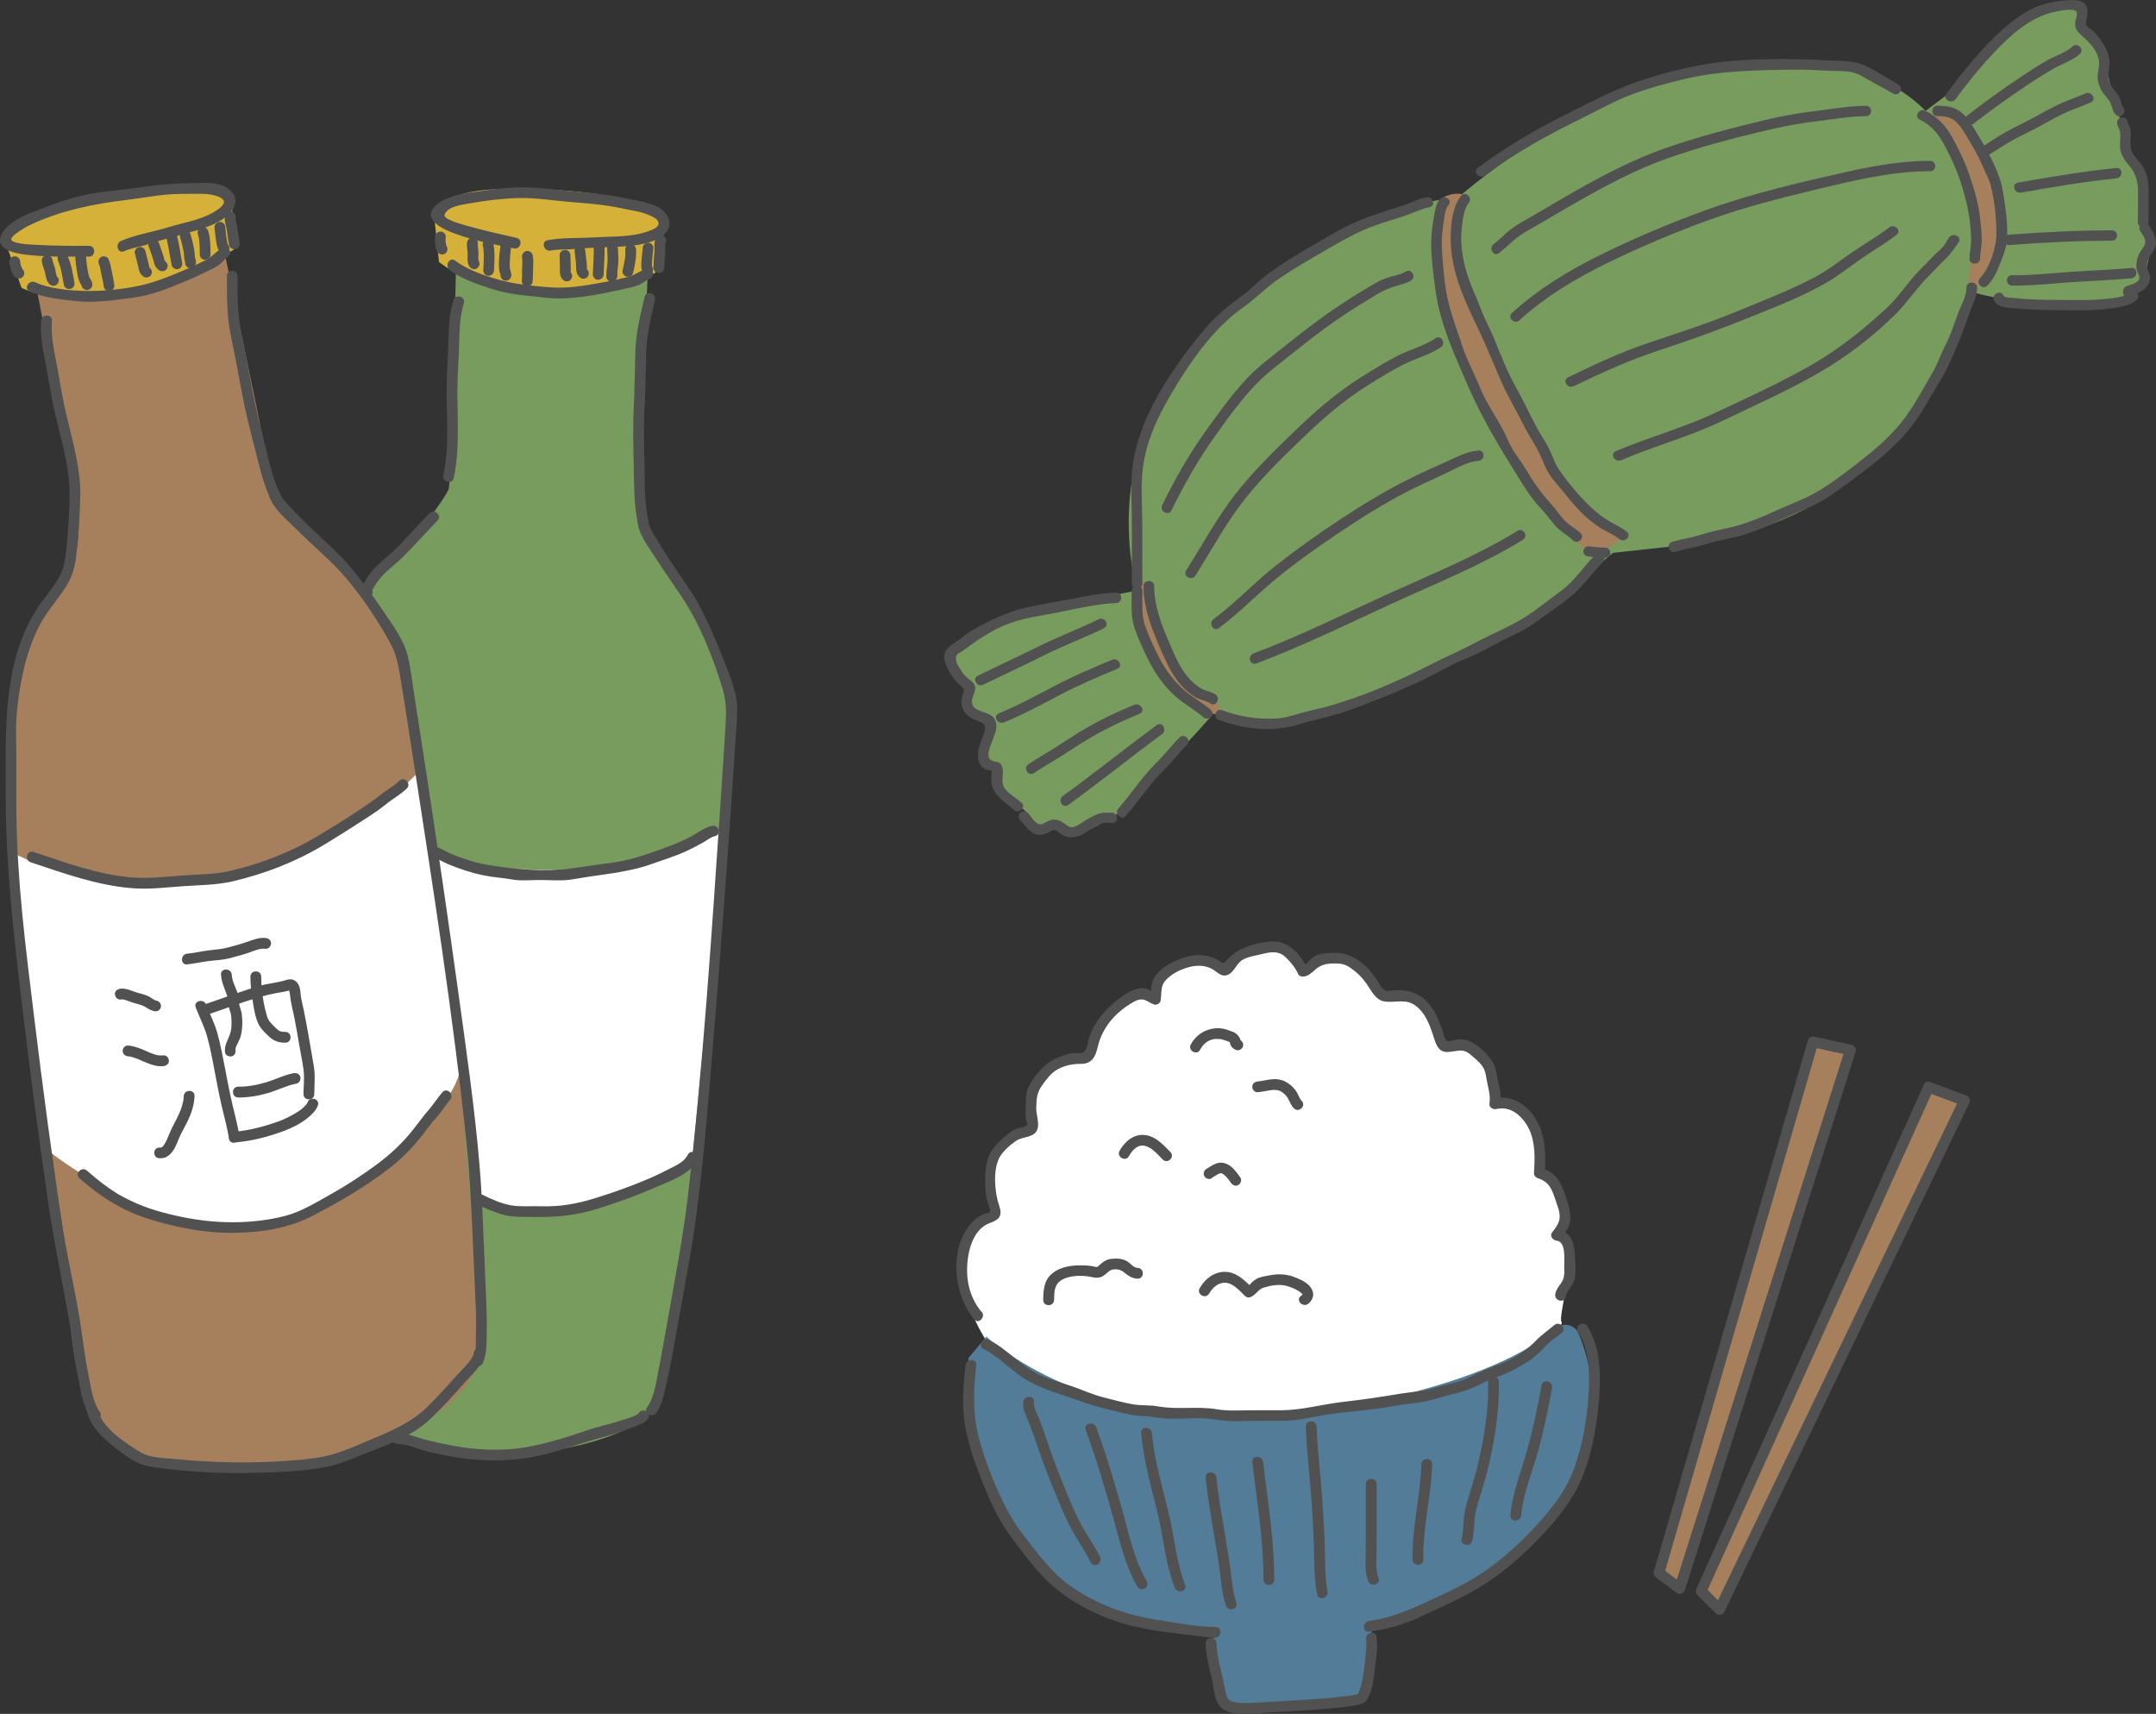 <svg width="190" height="151" viewBox="0 0 190 151" fill="none" xmlns="http://www.w3.org/2000/svg">
<rect x="0" y="0" width="190" height="151" fill="#333333" stroke="none"/>
<g clip-path="url(#clip0_572_382)">
<path d="M86.883 118.066C86.883 118.066 83.752 113.318 85.031 109.811C85.562 108.354 87.707 107.071 87.707 107.071C87.707 107.071 86.862 102.798 87.854 101.515C89.028 99.995 91.041 100.121 91.041 99.361C91.041 98.601 91.062 95.659 92.215 94.571C93.606 93.253 95.101 93.288 95.695 93.184C96.289 93.079 97.086 89.97 97.638 89.419C98.19 88.868 99.469 87.355 100.643 87.627C101.817 87.899 101.51 88.889 101.922 87.99C102.334 87.09 102.474 85.64 103.166 85.508C103.858 85.375 105.64 84.434 106.612 84.853C107.583 85.271 107.751 85.097 108.114 85.292C108.477 85.487 109.617 83.862 110.239 83.793C110.861 83.723 112.992 83.612 113.314 83.758C113.957 84.051 114.97 85.278 114.935 85.536C114.9 85.794 117.011 84.636 117.633 84.434C118.255 84.232 120.051 85.334 120.463 86.226C120.875 87.118 121.155 87.808 122.049 87.878C122.944 87.948 124.74 87.39 125.502 88.429C126.389 89.635 127.018 92.082 127.64 92.152C128.262 92.222 129.849 92.082 130.198 92.703C130.548 93.323 131.652 95.115 131.652 95.666C131.652 96.216 131.309 97.248 131.722 97.248C132.134 97.248 132.483 96.837 133.448 97.527C134.412 98.217 135.314 99.319 135.523 100.629C135.733 101.94 135.244 103.321 135.733 103.662C136.222 104.004 137.229 104.659 137.529 105.865C137.872 107.246 136.977 108.556 136.977 108.556C136.977 108.556 138.431 109.177 138.494 110.209C138.557 111.24 137.368 116.142 137.592 116.413C138.871 117.926 108.631 134.951 86.883 118.066Z" fill="white"/>
<path d="M107.388 149.236L106.891 143.812C106.891 143.812 84.101 144.558 85.352 119.634L86.925 117.766C86.925 117.766 96.031 126.474 113.796 124.675C113.796 124.675 130.143 122.974 137.18 117.006C137.816 116.469 138.794 116.727 139.116 117.494C140.975 121.935 143.868 134.714 120.925 143.457L119.953 149.62C119.953 149.62 108.806 150.7 108.485 150.491C108.045 150.198 107.381 149.243 107.381 149.243L107.388 149.236Z" fill="#527C97"/>
<path d="M106.905 62.871C106.863 63.115 98.742 71.843 97.973 72.059C97.204 72.276 96.422 73.266 94.828 73.266C93.235 73.266 93.759 72.687 93.088 72.687C92.417 72.687 91.656 73.266 91.173 72.938C90.691 72.61 90.95 71.53 89.699 71.035C87.742 70.268 88.28 68.295 87.861 67.646C87.441 66.998 86.666 67.542 86.666 66.398C86.666 65.255 87.169 63.763 86.917 63.275C86.666 62.787 85.505 63.394 85.505 62.606C85.505 61.818 85.31 60.814 84.974 60.131C84.639 59.448 83.346 58.179 83.849 57.44C84.352 56.701 85.813 55.99 85.813 55.99L91.027 53.863L100.217 52.016C100.217 52.016 96.834 40.994 104.459 31.937C105.577 30.613 109.47 25.921 111.028 24.896C111.028 24.896 122.552 17.234 128.325 17.555C128.325 17.555 138.5 8.373 149.822 6.212C149.822 6.212 162.632 2.698 169.698 9.767L172.2 7.885C172.2 7.885 178.308 -1.06 182.969 0.439C182.969 0.439 184.283 0.537 183.367 1.868C182.452 3.2 185.597 4.176 185.569 5.11C185.541 6.044 186.24 8.533 186.414 8.882C186.589 9.231 187.379 13.365 187.826 13.853C188.273 14.341 189.077 16.739 189.077 17.304C189.077 17.869 188.874 19.604 188.874 19.604L189.538 21.905L189.007 24.429L188.141 25.544C188.141 25.544 187.323 26.98 186.512 27.008C178.986 27.294 173.779 25.733 173.779 25.733C173.779 25.733 170.082 45.316 148.606 48L142.134 48.711C142.134 48.711 131.987 57.74 121.217 61.218L112.985 63.77L106.905 62.878V62.871Z" fill="#779C5E"/>
<path d="M129.472 17.381C129.381 17.645 127.166 19.346 128.486 22.791C131.205 29.902 135.811 42.876 143.03 47.233C143.03 47.233 141.129 49.332 139.654 48.391C138.18 47.449 130.45 36.692 128.738 32.356C127.026 28.026 125.901 18.064 127.235 17.373C128.57 16.683 129.472 17.373 129.472 17.373V17.381Z" fill="#A6805D"/>
<path d="M101.419 51.73C101.223 51.967 100.888 57.761 107.08 61.602C107.08 61.602 108.023 63.003 106.884 62.864C106.395 62.801 102.502 60.94 101.719 58.974C100.937 57.008 99.427 52.246 100.105 51.493C100.783 50.74 101.419 51.73 101.419 51.73Z" fill="#A6805D"/>
<path d="M173.214 25.956C173.444 25.753 175.436 15.261 169.922 10.541C169.922 10.541 170.705 9.454 171.802 9.76C172.277 9.893 175.939 15.01 176.4 17.081C176.862 19.151 175.604 24.192 174.814 24.84C174.024 25.488 173.207 25.963 173.207 25.963L173.214 25.956Z" fill="#A6805D"/>
<path d="M86.477 115.563C85.54 114.413 85.156 113.004 85.233 111.526C85.303 110.139 85.785 108.257 87.246 107.748C88.091 107.455 88.364 107.099 88.042 106.186C87.651 105.056 87.497 103.104 88.063 102.01C88.329 101.487 89.014 100.873 89.503 100.539C89.95 100.232 90.46 100.239 90.936 100.016C91.893 99.556 91.299 98.412 91.32 97.604C91.341 96.795 91.369 96.272 91.851 95.603C92.236 95.073 92.627 94.529 93.214 94.209C93.843 93.86 94.521 93.734 95.22 93.734C95.611 93.734 95.968 93.651 96.247 93.358C96.562 93.016 96.666 92.521 96.778 92.089C96.953 91.399 97.26 90.772 97.68 90.193C98.169 89.523 98.833 88.931 99.539 88.492C99.916 88.255 100.321 87.983 100.769 88.073C101.104 88.143 101.363 88.38 101.691 88.499C101.915 88.582 102.236 88.408 102.278 88.164C102.383 87.516 102.243 86.888 102.719 86.372C103.243 85.794 104.039 85.403 104.78 85.208C105.521 85.013 106.297 85.027 106.975 85.466C107.38 85.731 107.68 86.1 108.198 85.891C108.771 85.654 108.952 84.894 109.491 84.574C109.987 84.281 110.602 84.204 111.147 84.072C111.951 83.876 112.649 83.723 113.299 84.337C113.747 84.755 114.145 85.257 114.404 85.815C114.494 86.017 114.746 86.066 114.942 86.031C115.298 85.968 115.536 85.759 115.801 85.522C116.346 85.027 116.738 84.908 117.486 84.887C118.101 84.873 118.492 84.915 119.002 85.264C119.568 85.654 120.022 86.094 120.421 86.658C120.819 87.223 121.21 88.108 121.979 88.227C123.007 88.394 123.901 87.913 124.831 88.666C125.76 89.419 126.096 90.618 126.438 91.657C126.676 92.368 126.969 92.765 127.787 92.675C128.507 92.598 128.94 92.368 129.569 92.898C129.911 93.184 130.303 93.504 130.575 93.853C130.946 94.32 130.946 94.836 131.064 95.394C131.211 96.084 131.351 96.551 131.26 97.255C131.218 97.576 131.596 97.778 131.861 97.715C133.168 97.388 134.237 98.398 134.761 99.507C135.321 100.699 135.265 102.073 135.181 103.348C135.167 103.565 135.341 103.746 135.53 103.809C136.571 104.143 136.774 104.819 137.11 105.816C137.27 106.284 137.48 106.785 137.445 107.294C137.41 107.803 137.068 108.201 136.774 108.598C136.537 108.919 136.872 109.274 137.186 109.309C138.06 109.414 137.822 111.059 137.85 111.701C137.871 112.182 137.871 112.614 137.585 113.025C137.361 113.346 137.138 113.618 137.061 114.008C136.949 114.608 137.864 114.859 137.976 114.259C138.088 113.66 138.689 113.248 138.787 112.586C138.892 111.882 138.822 111.045 138.766 110.334C138.682 109.253 138.305 108.487 137.186 108.354L137.599 109.065C137.948 108.598 138.284 108.145 138.368 107.552C138.479 106.765 138.186 106.012 137.934 105.28C137.501 104.018 137.082 103.3 135.789 102.888L136.138 103.348C136.243 101.64 136.215 99.821 135.195 98.364C134.363 97.178 133.07 96.433 131.61 96.802L132.211 97.262C132.287 96.656 132.253 96.202 132.099 95.617C131.945 95.031 131.924 94.418 131.693 93.874C131.337 93.037 130.373 92.152 129.555 91.754C129.101 91.538 128.653 91.531 128.171 91.629C127.857 91.692 127.633 91.859 127.409 91.608C127.256 91.434 127.179 90.925 127.095 90.702C126.711 89.67 126.291 88.638 125.404 87.934C124.607 87.3 123.656 87.181 122.664 87.272C122.35 87.3 122.189 87.376 121.93 87.174C121.714 87.007 121.546 86.644 121.392 86.421C121.057 85.933 120.728 85.452 120.274 85.055C119.386 84.288 118.653 83.932 117.486 83.953C116.94 83.96 116.346 83.981 115.857 84.246C115.445 84.469 115.158 85.048 114.69 85.131L115.228 85.347C114.676 84.169 113.551 82.879 112.146 82.949C110.741 83.019 109.106 83.472 108.128 84.581C107.715 85.048 107.701 84.783 107.212 84.518C106.87 84.33 106.485 84.218 106.101 84.169C105.283 84.065 104.473 84.274 103.725 84.595C103.026 84.894 102.32 85.334 101.852 85.94C101.356 86.588 101.489 87.174 101.363 87.92L101.95 87.585C101.398 87.39 101.153 86.986 100.51 87.062C99.818 87.146 99.119 87.606 98.574 88.018C97.442 88.875 96.478 89.977 96.01 91.336C95.842 91.831 95.87 92.689 95.234 92.786C94.989 92.821 94.731 92.751 94.479 92.786C94.088 92.842 93.689 93.002 93.319 93.142C92.18 93.574 91.271 94.585 90.705 95.645C90.391 96.23 90.405 96.816 90.398 97.464C90.398 97.785 90.356 98.113 90.398 98.44C90.412 98.559 90.439 98.663 90.468 98.782C90.537 99.131 90.649 99.061 90.363 99.228C90.16 99.347 89.811 99.361 89.58 99.451C89.321 99.556 89.091 99.695 88.874 99.87C88.378 100.26 87.868 100.72 87.49 101.229C86.694 102.31 86.77 104.073 86.896 105.349C86.931 105.663 87.323 106.681 87.246 106.785C87.19 106.862 86.798 106.925 86.687 106.967C86.351 107.113 86.058 107.301 85.799 107.559C83.549 109.79 83.989 113.959 85.841 116.239C86.225 116.713 86.896 116.037 86.512 115.57L86.477 115.563Z" fill="#515151"/>
<path d="M92.893 114.531C92.9 113.799 92.907 113.116 93.634 112.732C94.403 112.328 95.458 112.349 96.29 112.53C96.695 112.621 97.044 112.579 97.366 112.314C97.687 112.049 97.827 111.84 98.267 111.833C98.687 111.833 98.889 111.959 99.197 112.209C99.504 112.46 99.833 112.642 100.252 112.656C100.867 112.67 100.867 111.721 100.252 111.708C99.882 111.701 99.595 111.268 99.288 111.101C98.896 110.885 98.421 110.857 97.981 110.906C97.492 110.955 97.198 111.178 96.849 111.498C96.66 111.673 96.625 111.638 96.38 111.582C96.122 111.519 95.856 111.498 95.591 111.491C94.584 111.45 93.501 111.547 92.697 112.223C91.999 112.809 91.943 113.687 91.936 114.531C91.929 115.145 92.879 115.145 92.886 114.531H92.893Z" fill="#515151"/>
<path d="M106.548 113.987C106.856 113.45 107.352 112.976 108.016 113.018C108.68 113.06 109.246 113.722 109.707 114.175C109.819 114.287 110.015 114.357 110.169 114.294C110.658 114.12 110.874 113.597 111.35 113.45C111.951 113.262 112.691 113.123 113.313 113.276C113.684 113.367 114.047 113.513 114.376 113.708C114.523 113.792 114.662 113.89 114.767 114.022C114.837 114.113 114.767 114.099 114.795 114.022C114.774 114.092 114.683 114.148 114.627 114.189C114.152 114.573 114.83 115.242 115.298 114.859C115.766 114.475 115.871 113.918 115.508 113.43C115.144 112.941 114.55 112.697 114.012 112.495C113.258 112.216 112.51 112.23 111.727 112.391C111.406 112.46 111.042 112.502 110.749 112.663C110.588 112.753 110.434 112.879 110.301 113.004C110.183 113.116 110.078 113.318 109.917 113.374L110.378 113.492C109.693 112.809 108.932 112.028 107.89 112.056C106.933 112.077 106.185 112.697 105.724 113.492C105.416 114.022 106.241 114.503 106.541 113.973L106.548 113.987Z" fill="#515151"/>
<path d="M99.49 101.863C99.644 101.585 99.847 101.313 100.077 101.145C100.231 101.034 100.329 100.985 100.483 100.95C100.608 100.922 100.741 100.915 100.881 100.95C101.181 101.02 101.454 101.187 101.678 101.382C101.957 101.626 102.209 101.898 102.467 102.163C102.901 102.595 103.571 101.926 103.138 101.494C102.509 100.873 101.894 100.148 100.965 100.009C99.944 99.863 99.134 100.553 98.665 101.389C98.365 101.919 99.19 102.4 99.483 101.87L99.49 101.863Z" fill="#515151"/>
<path d="M106.772 103.795C106.975 103.676 107.17 103.53 107.387 103.425C107.401 103.425 107.408 103.411 107.422 103.411C107.457 103.397 107.443 103.397 107.394 103.425C107.401 103.411 107.45 103.404 107.464 103.397C107.499 103.383 107.534 103.376 107.569 103.369C107.646 103.348 107.555 103.383 107.548 103.369C107.548 103.369 107.625 103.369 107.632 103.369C107.541 103.341 107.68 103.369 107.632 103.369C107.66 103.376 107.68 103.39 107.708 103.39C107.757 103.404 107.611 103.334 107.694 103.39C107.736 103.411 107.778 103.439 107.82 103.467C107.869 103.488 107.869 103.502 107.82 103.467C107.841 103.481 107.869 103.502 107.89 103.523C107.974 103.599 108.058 103.676 108.135 103.767C108.177 103.809 108.212 103.857 108.254 103.906C108.275 103.927 108.288 103.955 108.309 103.976C108.24 103.885 108.351 104.025 108.309 103.976C108.372 104.06 108.435 104.143 108.491 104.227C108.638 104.429 108.91 104.548 109.141 104.394C109.344 104.262 109.463 103.962 109.309 103.746C108.994 103.307 108.631 102.784 108.121 102.554C107.792 102.407 107.45 102.4 107.121 102.533C106.828 102.651 106.583 102.833 106.311 102.993C106.094 103.118 106.003 103.425 106.143 103.641C106.283 103.857 106.562 103.948 106.793 103.809L106.772 103.795Z" fill="#515151"/>
<path d="M105.766 92.48C105.836 92.354 105.927 92.208 105.983 92.145C106.032 92.089 106.081 92.033 106.137 91.978C106.158 91.957 106.185 91.929 106.213 91.908C106.227 91.894 106.297 91.838 106.255 91.873C106.514 91.678 106.703 91.601 107.017 91.545C107.031 91.545 107.094 91.531 107.045 91.545C107.08 91.545 107.115 91.538 107.15 91.538C107.234 91.538 107.311 91.538 107.395 91.538C107.541 91.538 107.674 91.566 107.835 91.615C108.01 91.664 108.114 91.727 108.296 91.782C108.366 91.803 108.226 91.734 108.338 91.803C108.366 91.817 108.387 91.845 108.352 91.81C108.373 91.831 108.394 91.859 108.366 91.824C108.394 91.866 108.415 91.908 108.436 91.957L108.373 91.72C108.387 92.11 108.583 92.382 108.953 92.514C109.198 92.598 109.47 92.417 109.54 92.18C109.61 91.915 109.449 91.685 109.205 91.594C109.274 91.622 109.274 91.678 109.323 91.734C109.323 91.782 109.323 91.782 109.323 91.72L109.309 91.594C109.274 91.455 109.177 91.322 109.086 91.218C109.009 91.127 108.918 91.05 108.82 90.988C108.757 90.953 108.687 90.918 108.625 90.897C108.611 90.897 108.485 90.855 108.548 90.876C108.317 90.792 108.107 90.695 107.856 90.646C107.604 90.597 107.367 90.576 107.122 90.597C106.185 90.667 105.396 91.19 104.942 92.013C104.648 92.549 105.466 93.03 105.759 92.493L105.766 92.48Z" fill="#515151"/>
<path d="M110.84 96.23C111.231 96.195 111.608 96.098 111.993 96.049C112.279 96.007 112.608 96.007 112.873 96.154C113.111 96.293 113.37 96.523 113.495 96.753C113.67 97.074 113.768 97.395 114.033 97.653C114.474 98.078 115.145 97.409 114.704 96.983C114.502 96.788 114.418 96.412 114.229 96.14C113.998 95.805 113.656 95.491 113.293 95.303C112.901 95.101 112.468 95.045 112.035 95.094C111.636 95.136 111.203 95.247 110.833 95.282C110.574 95.31 110.357 95.484 110.357 95.756C110.357 95.993 110.574 96.258 110.833 96.23H110.84Z" fill="#515151"/>
<path d="M86.687 118.854C88.183 119.62 89.273 120.945 90.747 121.74C92.306 122.576 94.102 123.03 95.758 123.636C96.576 123.936 97.421 124.103 98.26 124.319C99.043 124.515 99.84 124.738 100.657 124.759C101.475 124.779 102.258 124.982 103.075 124.996C104.061 125.016 105.053 124.919 106.038 124.961C106.926 124.996 107.786 125.219 108.68 125.212C109.666 125.212 110.651 125.177 111.636 125.177C112.573 125.177 113.495 125.205 114.425 125.079C115.459 124.94 116.466 124.675 117.5 124.549C119.268 124.326 121.043 124.208 122.797 123.88C123.615 123.727 124.426 123.664 125.25 123.538C126.138 123.399 126.99 123.071 127.864 122.869C128.793 122.646 129.618 122.402 130.464 121.949C131.309 121.496 132.288 121.238 133.168 120.799C134.007 120.38 134.825 119.906 135.524 119.286C135.894 118.965 136.187 118.568 136.558 118.254C136.9 117.961 137.292 117.717 137.634 117.424C138.102 117.027 137.424 116.358 136.963 116.755C136.418 117.222 135.852 117.599 135.349 118.121C134.692 118.819 133.923 119.328 133.084 119.781C132.372 120.157 131.617 120.373 130.883 120.687C130.016 121.057 129.269 121.545 128.346 121.782C127.556 121.984 126.767 122.172 125.984 122.402C125.201 122.632 124.356 122.632 123.524 122.772C121.784 123.071 120.072 123.315 118.317 123.518C116.563 123.72 114.802 124.222 113.027 124.25C112.056 124.264 111.077 124.236 110.106 124.25C109.134 124.264 108.205 124.326 107.254 124.166C105.521 123.873 103.767 124.222 102.048 123.908C101.3 123.769 100.545 123.859 99.798 123.72C98.924 123.559 98.05 123.322 97.191 123.099C96.268 122.862 95.423 122.472 94.528 122.158C93.55 121.816 92.557 121.579 91.614 121.133C89.958 120.352 88.784 118.881 87.162 118.052C86.617 117.773 86.135 118.596 86.68 118.867L86.687 118.854Z" fill="#515151"/>
<path d="M85.08 120.29C84.898 122.005 84.744 123.789 85.031 125.498C85.269 126.913 85.688 128.286 86.205 129.625C86.967 131.598 87.763 133.613 89.035 135.307C90.216 136.882 91.447 138.639 92.97 139.901C95.081 141.644 97.645 142.787 100.308 143.373C101.985 143.742 103.705 143.917 105.41 144.119C105.962 144.182 106.535 144.293 107.087 144.293C107.611 144.293 107.751 143.471 107.213 143.359C107.108 143.338 106.989 143.331 106.884 143.331C106.269 143.303 106.276 144.251 106.884 144.279C106.954 144.279 107.213 144.321 106.961 144.279L107.087 143.345C105.424 143.331 103.649 142.983 102.013 142.725C99.232 142.285 96.597 141.351 94.298 139.706C92.649 138.528 91.398 136.82 90.175 135.23C88.952 133.64 88.183 131.988 87.442 130.169C86.925 128.9 86.485 127.624 86.17 126.292C85.702 124.305 85.814 122.304 86.03 120.283C86.093 119.676 85.143 119.683 85.08 120.283V120.29Z" fill="#515151"/>
<path d="M106.248 144.76C106.269 145.827 106.563 146.908 106.8 147.946C106.989 148.79 107.003 150.122 107.827 150.617C108.841 151.237 110.553 150.937 111.678 150.881C113.523 150.791 115.368 150.686 117.206 150.519C117.94 150.456 118.674 150.386 119.394 150.261C119.834 150.184 120.232 150.108 120.491 149.703C120.98 148.936 121.057 147.821 121.169 146.949C121.281 146.078 121.448 145.088 121.302 144.196C121.204 143.596 120.288 143.847 120.386 144.447C120.477 145.004 120.351 145.799 120.288 146.406C120.197 147.235 120.1 148.128 119.813 148.915C119.771 149.034 119.596 149.313 119.729 149.222C119.603 149.306 119.366 149.32 119.219 149.348C118.618 149.459 118.01 149.508 117.402 149.571C115.76 149.724 114.11 149.822 112.468 149.912C111.448 149.968 110.399 150.073 109.379 150.031C108.848 150.01 108.268 149.982 108.093 149.417C107.96 148.985 107.904 148.504 107.8 148.058C107.562 146.991 107.226 145.876 107.205 144.774C107.192 144.168 106.241 144.161 106.255 144.774L106.248 144.76Z" fill="#515151"/>
<path d="M120.645 143.756C122.168 143.561 123.671 143.157 125.054 142.502C126.627 141.756 128.234 141.072 129.751 140.222C131.624 139.169 133.301 137.844 134.832 136.339C136.572 134.623 138.333 132.685 139.325 130.42C140.192 128.433 140.611 126.216 140.842 124.068C141.093 121.733 141.191 118.902 139.877 116.839C139.549 116.323 138.724 116.797 139.06 117.32C140.143 119.021 140.108 121.301 139.968 123.239C139.814 125.33 139.423 127.464 138.696 129.444C137.893 131.654 136.271 133.515 134.65 135.181C133.287 136.576 131.84 137.817 130.191 138.862C128.8 139.741 127.305 140.417 125.809 141.1C124.125 141.874 122.511 142.571 120.652 142.815C120.051 142.892 120.044 143.84 120.652 143.763L120.645 143.756Z" fill="#515151"/>
<path d="M90.175 123.532C90.126 124.02 90.293 124.466 90.489 124.898C90.748 125.484 90.964 126.076 91.174 126.683C91.628 128.021 92.09 129.346 92.628 130.65C93.117 131.842 93.592 133.041 94.151 134.198C94.71 135.356 95.542 136.457 96.122 137.656C96.388 138.207 97.212 137.726 96.94 137.175C96.409 136.088 95.682 135.118 95.129 134.045C94.522 132.867 94.046 131.619 93.543 130.392C93.04 129.165 92.628 128.007 92.215 126.794C92.02 126.216 91.838 125.623 91.6 125.058C91.398 124.563 91.062 124.082 91.118 123.525C91.181 122.918 90.231 122.925 90.168 123.525L90.175 123.532Z" fill="#515151"/>
<path d="M95.681 126C96.576 128.384 97.282 130.831 97.987 133.278C98.616 135.467 99.078 137.817 100.238 139.796C100.545 140.326 101.37 139.845 101.055 139.315C99.895 137.335 99.455 134.951 98.826 132.769C98.148 130.406 97.456 128.049 96.597 125.742C96.387 125.177 95.465 125.421 95.681 125.993V126Z" fill="#515151"/>
<path d="M100.567 126.264C100.777 128.649 101.441 130.949 102.007 133.264C102.538 135.453 102.699 137.768 103.523 139.88C103.74 140.445 104.662 140.201 104.439 139.629C103.649 137.593 103.488 135.376 102.978 133.257C102.426 130.942 101.72 128.642 101.51 126.257C101.455 125.651 100.504 125.651 100.56 126.257L100.567 126.264Z" fill="#515151"/>
<path d="M106.248 130.176C106.444 132.072 106.779 133.947 107.094 135.83C107.254 136.771 107.415 137.719 107.527 138.667C107.639 139.615 107.737 140.542 108.03 141.449C108.212 142.027 109.134 141.783 108.946 141.198C108.659 140.305 108.568 139.385 108.457 138.465C108.345 137.545 108.198 136.68 108.051 135.795C107.737 133.926 107.394 132.065 107.199 130.183C107.136 129.583 106.185 129.576 106.248 130.183V130.176Z" fill="#515151"/>
<path d="M110.365 128.809C110.756 132.26 111.357 135.69 111.343 139.176C111.343 139.79 112.294 139.79 112.294 139.176C112.308 135.697 111.707 132.26 111.315 128.809C111.246 128.21 110.295 128.203 110.365 128.809Z" fill="#515151"/>
<path d="M115.075 125.679C115.165 128.216 115.515 130.74 115.648 133.271C115.711 134.477 115.794 135.676 115.808 136.882C115.822 138.088 115.836 139.281 116.074 140.473C116.193 141.072 117.108 140.821 116.989 140.222C116.759 139.03 116.78 137.823 116.759 136.617C116.738 135.411 116.654 134.198 116.584 132.992C116.458 130.552 116.116 128.126 116.025 125.686C116.004 125.079 115.054 125.072 115.075 125.686V125.679Z" fill="#515151"/>
<path d="M120.365 130.761C120.365 132.239 120.365 133.717 120.365 135.195C120.365 135.899 120.365 136.603 120.344 137.301C120.323 137.998 120.344 138.653 120.575 139.295C120.784 139.866 121.7 139.615 121.49 139.044C121.26 138.402 121.281 137.747 121.302 137.071C121.323 136.394 121.316 135.704 121.316 135.021C121.316 133.599 121.316 132.176 121.316 130.754C121.316 130.141 120.365 130.141 120.365 130.754V130.761Z" fill="#515151"/>
<path d="M125.264 129.004C125.173 131.821 124.426 134.582 124.481 137.412C124.495 138.019 125.446 138.026 125.432 137.412C125.376 134.582 126.131 131.821 126.215 129.004C126.236 128.391 125.285 128.398 125.264 129.004Z" fill="#515151"/>
<path d="M131.149 121.768C131.191 124.194 130.813 126.592 130.261 128.949C130.003 130.05 129.653 131.103 129.339 132.19C129.192 132.699 129.066 133.215 129.003 133.745C128.94 134.345 128.975 134.944 128.808 135.53C128.64 136.115 129.555 136.366 129.723 135.781C129.877 135.265 129.891 134.763 129.919 134.226C129.954 133.613 130.079 133.027 130.254 132.434C130.597 131.27 130.96 130.127 131.233 128.942C131.771 126.585 132.134 124.18 132.092 121.761C132.085 121.154 131.135 121.147 131.142 121.761L131.149 121.768Z" fill="#515151"/>
<path d="M135.866 122.033C135.496 123.992 135.091 125.944 134.553 127.868C134.014 129.792 133.274 131.549 133.106 133.501C133.05 134.108 134 134.108 134.056 133.501C134.224 131.577 135.021 129.757 135.531 127.91C136.041 126.062 136.432 124.173 136.782 122.284C136.894 121.684 135.978 121.433 135.866 122.033Z" fill="#515151"/>
<path d="M159.774 91.796L146.209 138.576L148.033 139.95L163.073 92.521L159.774 91.796Z" fill="#A6805D"/>
<path d="M159.32 91.671C157.79 96.948 156.259 102.226 154.729 107.504C152.29 115.904 149.858 124.305 147.418 132.706C146.859 134.623 146.307 136.541 145.748 138.458C145.685 138.681 145.797 138.869 145.965 138.995C146.573 139.448 147.181 139.908 147.789 140.361C148.047 140.556 148.404 140.34 148.488 140.075C150.193 134.7 151.898 129.325 153.603 123.95C156.294 115.458 158.985 106.974 161.682 98.482C162.297 96.537 162.912 94.592 163.534 92.647C163.611 92.41 163.443 92.117 163.199 92.061C162.102 91.817 160.997 91.573 159.9 91.329C159.306 91.197 159.048 92.11 159.649 92.243L162.947 92.975L162.612 92.389C160.907 97.764 159.201 103.139 157.496 108.514C154.805 117.006 152.115 125.491 149.417 133.982C148.802 135.927 148.187 137.872 147.565 139.817L148.264 139.532C147.656 139.078 147.048 138.618 146.44 138.165L146.657 138.702C148.187 133.424 149.718 128.147 151.248 122.869C153.687 114.468 156.119 106.067 158.558 97.666C159.117 95.749 159.67 93.832 160.229 91.915C160.396 91.329 159.481 91.078 159.313 91.664L159.32 91.671Z" fill="#515151"/>
<path d="M169.956 95.784L149.913 140.194L151.527 141.804L173.122 96.969L169.956 95.784Z" fill="#A6805D"/>
<path d="M169.551 95.547C167.294 100.553 165.03 105.565 162.772 110.571C159.173 118.547 155.574 126.522 151.975 134.498C151.15 136.318 150.332 138.137 149.508 139.957C149.417 140.152 149.424 140.368 149.585 140.529C150.123 141.065 150.661 141.602 151.199 142.139C151.402 142.341 151.814 142.32 151.947 142.041C154.393 136.959 156.839 131.877 159.285 126.801C163.15 118.777 167.014 110.745 170.879 102.721C171.767 100.88 172.647 99.047 173.535 97.206C173.674 96.914 173.556 96.621 173.248 96.509C172.193 96.112 171.138 95.721 170.082 95.324C169.509 95.108 169.258 96.028 169.831 96.237C170.886 96.635 171.941 97.025 172.997 97.422L172.71 96.725C170.264 101.808 167.818 106.89 165.372 111.965C161.507 119.99 157.643 128.021 153.778 136.046C152.89 137.886 152.01 139.72 151.122 141.56L151.87 141.463C151.332 140.926 150.794 140.389 150.256 139.852L150.332 140.424C152.59 135.418 154.854 130.406 157.111 125.4C160.711 117.424 164.31 109.449 167.909 101.473C168.734 99.653 169.551 97.834 170.376 96.014C170.627 95.463 169.803 94.982 169.558 95.533L169.551 95.547Z" fill="#515151"/>
<path d="M100.671 51.381C100.671 49.778 100.671 48.181 100.671 46.578C100.671 45.1 100.566 43.615 100.636 42.144C100.776 39.076 102.146 36.42 103.739 33.834C105.249 31.38 107.122 28.8 109.526 27.106C110.651 26.311 111.587 25.321 112.72 24.547C114.026 23.655 115.382 22.881 116.752 22.086C118.227 21.229 119.652 20.399 121.281 19.828C122.105 19.535 122.951 19.291 123.783 19.019C124.502 18.782 125.215 18.405 125.956 18.259C126.55 18.147 126.298 17.269 125.704 17.38C125.047 17.506 124.453 17.834 123.824 18.043C123.042 18.308 122.245 18.538 121.462 18.803C120.03 19.277 118.639 19.89 117.346 20.657C115.899 21.515 114.418 22.309 113.02 23.251C112.489 23.606 111.937 23.948 111.441 24.352C110.784 24.889 110.218 25.503 109.526 26.004C108.324 26.869 107.261 27.74 106.29 28.856C105.319 29.971 104.424 31.149 103.599 32.356C101.908 34.824 100.461 37.473 99.909 40.415C99.595 42.088 99.721 43.775 99.742 45.469C99.763 47.442 99.742 49.422 99.742 51.395C99.742 51.981 100.678 51.981 100.678 51.395L100.671 51.381Z" fill="#515151"/>
<path d="M107.436 63.435C109.687 64.251 112.182 64.551 114.502 63.812C115.746 63.422 117.039 63.198 118.276 62.787C119.513 62.376 120.82 61.86 122.071 61.358C123.231 60.891 124.377 60.382 125.509 59.845C126.704 59.273 127.836 58.562 129.073 58.074C130.233 57.621 131.323 56.98 132.428 56.415C133.406 55.92 134.433 55.495 135.314 54.839C136.411 54.031 137.557 53.292 138.592 52.413C139.626 51.535 140.318 50.447 141.254 49.534C141.681 49.116 141.017 48.474 140.59 48.892C139.556 49.903 138.766 51.2 137.571 52.058C136.46 52.852 135.391 53.766 134.21 54.484C132.882 55.292 131.407 55.878 130.038 56.61C128.773 57.286 127.438 57.858 126.152 58.514C123.252 59.998 120.128 61.365 116.976 62.243C116.305 62.432 115.613 62.564 114.942 62.745C114.083 62.975 113.314 63.268 112.412 63.31C110.735 63.387 109.239 63.136 107.681 62.571C107.115 62.369 106.87 63.247 107.429 63.449L107.436 63.435Z" fill="#515151"/>
<path d="M99.735 52.023C99.735 53.152 99.616 54.316 100.007 55.404C100.399 56.492 100.853 57.489 101.377 58.472C101.901 59.455 102.523 60.326 103.313 61.1C104.138 61.916 105.179 62.438 106.045 63.191C106.493 63.582 107.157 62.941 106.709 62.55C105.941 61.874 105.011 61.407 104.256 60.717C103.446 59.977 102.803 59.127 102.286 58.179C101.768 57.231 101.356 56.289 100.979 55.32C100.566 54.261 100.678 53.138 100.678 52.023C100.678 51.437 99.742 51.437 99.742 52.023H99.735Z" fill="#515151"/>
<path d="M107.136 61.198C106.808 60.968 106.409 60.919 106.046 60.758C105.613 60.563 105.221 60.228 104.9 59.894C104.229 59.19 103.767 58.29 103.383 57.412C102.579 55.578 101.713 53.654 101.713 51.632C101.713 51.047 100.776 51.047 100.776 51.632C100.776 53.822 101.699 55.892 102.572 57.865C102.985 58.792 103.481 59.713 104.18 60.472C104.515 60.835 104.914 61.163 105.34 61.421C105.766 61.679 106.269 61.706 106.654 61.978C107.143 62.32 107.611 61.532 107.129 61.191L107.136 61.198Z" fill="#515151"/>
<path d="M98.366 52.204C96.968 52.26 95.479 52.567 94.109 52.831C92.74 53.096 91.188 53.306 89.776 53.703C88.491 54.066 87.338 54.616 86.17 55.251C85.667 55.523 85.178 55.829 84.738 56.206C84.339 56.547 83.759 56.798 83.431 57.21C82.809 58.005 83.662 59.225 84.137 59.901C84.339 60.187 84.94 60.556 84.947 60.821C84.954 61.016 84.787 61.295 84.759 61.504C84.724 61.776 84.717 62.062 84.794 62.327C84.926 62.766 85.283 63.101 85.688 63.31C86.352 63.645 87.016 63.603 86.743 64.509C86.506 65.29 86.052 66.022 86.205 66.873C86.275 67.256 86.471 67.598 86.841 67.786C86.96 67.849 87.352 67.856 87.428 67.925C87.386 67.883 87.359 68.504 87.359 68.664C87.359 70.024 88.428 70.533 89.357 71.362C89.805 71.76 90.468 71.118 90.021 70.721C89.574 70.323 89.036 70.038 88.651 69.599C88.057 68.929 88.561 68.26 88.302 67.535C88.134 67.047 87.792 67.179 87.428 67.019C86.862 66.768 87.184 65.98 87.338 65.555C87.603 64.83 88.127 63.896 87.526 63.191C87.1 62.69 85.933 62.745 85.702 62.09C85.472 61.435 86.149 60.926 85.87 60.326C85.786 60.152 85.674 60.068 85.527 59.943C85.206 59.678 84.968 59.51 84.745 59.141C84.605 58.911 84.332 58.534 84.276 58.283C84.123 57.572 84.528 57.579 84.912 57.293C86.052 56.45 87.149 55.683 88.477 55.111C90.014 54.449 91.663 54.275 93.292 53.947C94.92 53.619 96.681 53.201 98.359 53.131C98.96 53.103 98.96 52.197 98.359 52.218L98.366 52.204Z" fill="#515151"/>
<path d="M89.887 72.255C90.348 72.708 90.684 73.363 91.376 73.523C91.76 73.614 92.137 73.489 92.473 73.307C92.627 73.224 92.773 73.091 92.962 73.126C93.13 73.161 93.284 73.314 93.416 73.412C94.122 73.956 94.863 73.837 95.597 73.398C95.918 73.203 96.226 72.98 96.561 72.812C96.764 72.708 96.974 72.575 97.197 72.52C97.449 72.457 97.721 72.513 97.98 72.52C98.581 72.534 98.581 71.627 97.98 71.606C97.512 71.592 97.099 71.564 96.659 71.753C96.303 71.906 95.953 72.087 95.625 72.296C95.331 72.485 95.045 72.708 94.716 72.833C94.332 72.98 94.129 72.805 93.829 72.575C93.528 72.345 93.2 72.192 92.815 72.213C92.431 72.234 92.179 72.485 91.837 72.61C91.313 72.791 90.873 71.906 90.565 71.606C90.139 71.188 89.482 71.829 89.901 72.248L89.887 72.255Z" fill="#515151"/>
<path d="M99.218 71.871C100.119 70.846 100.881 69.724 101.776 68.692C102.223 68.176 102.726 67.709 103.18 67.2C103.635 66.691 104.103 66.126 104.606 65.625C105.025 65.206 104.361 64.558 103.942 64.983C103.453 65.471 103.013 66.001 102.551 66.517C102.09 67.033 101.573 67.521 101.112 68.058C100.217 69.09 99.455 70.212 98.554 71.237C98.162 71.683 98.826 72.324 99.218 71.878V71.871Z" fill="#515151"/>
<path d="M126.858 17.583C126.48 18.078 126.432 18.761 126.327 19.353C126.208 20.03 126.131 20.706 126.124 21.389C126.124 22.797 126.327 24.248 126.515 25.649C126.921 28.612 128.242 31.393 129.416 34.112C130.534 36.692 131.987 39.132 133.476 41.523C134.203 42.702 134.839 43.782 135.796 44.8C136.237 45.267 136.607 45.783 137.019 46.271C137.488 46.829 138.11 47.115 138.62 47.61C139.046 48.021 139.71 47.38 139.284 46.968C138.857 46.557 138.27 46.285 137.851 45.825C137.432 45.365 137.082 44.828 136.656 44.361C135.733 43.35 135.055 42.353 134.364 41.182C134.035 40.624 133.609 40.129 133.287 39.571C132.987 39.048 132.77 38.491 132.498 37.961C131.848 36.685 131.016 35.584 130.471 34.245C129.968 32.99 129.311 31.826 128.885 30.543C128.458 29.26 127.969 27.95 127.641 26.618C127.312 25.286 127.2 23.773 127.095 22.372C127.033 21.549 127.047 20.734 127.172 19.911C127.263 19.326 127.291 18.524 127.662 18.043C128.032 17.562 127.207 17.116 126.851 17.583H126.858Z" fill="#515151"/>
<path d="M128.772 17.241C128.017 18.147 127.857 19.716 127.843 20.852C127.822 22.358 128.15 23.913 128.667 25.321C129.185 26.73 129.807 28.012 130.436 29.33C131.092 30.717 131.659 32.16 132.274 33.562C132.854 34.886 133.622 36.155 134.272 37.452C134.622 38.156 135.034 38.811 135.425 39.488C135.817 40.164 136.04 40.938 136.439 41.621C136.809 42.262 137.368 42.82 137.83 43.399C138.291 43.977 138.752 44.549 139.276 45.079C139.8 45.609 140.324 46.034 140.911 46.431C141.499 46.829 142.169 47.052 142.701 47.491C143.162 47.868 143.826 47.226 143.365 46.85C142.938 46.501 142.449 46.285 141.974 46.013C141.31 45.644 140.702 45.17 140.157 44.647C139.157 43.699 138.186 42.527 137.403 41.398C137.019 40.833 136.823 40.164 136.523 39.557C136.222 38.951 135.817 38.379 135.488 37.773C134.817 36.539 134.237 35.256 133.545 34.029C132.854 32.802 132.301 31.38 131.763 30.062C131.526 29.476 131.267 28.905 130.981 28.333C130.638 27.657 130.415 26.953 130.114 26.262C129.576 25.028 129.108 23.829 128.898 22.491C128.786 21.759 128.723 20.992 128.807 20.253C128.884 19.584 128.968 18.433 129.429 17.882C129.807 17.429 129.15 16.781 128.765 17.241H128.772Z" fill="#515151"/>
<path d="M140.003 49.032C140.486 49.081 140.961 49.164 141.45 49.157C141.695 49.157 141.932 48.948 141.918 48.704C141.904 48.46 141.716 48.244 141.45 48.251C140.968 48.251 140.486 48.174 140.003 48.126C139.892 48.112 139.745 48.188 139.675 48.258C139.591 48.335 139.535 48.467 139.535 48.579C139.535 48.69 139.577 48.816 139.675 48.9C139.773 48.983 139.878 49.018 140.003 49.032Z" fill="#515151"/>
<path d="M130.876 15.456C133.539 13.455 136.453 11.859 139.451 10.395C140.877 9.698 142.275 8.896 143.763 8.338C145.252 7.78 146.838 7.341 148.404 6.972C151.675 6.205 154.945 6.17 158.286 6.135C159.125 6.128 159.956 6.163 160.795 6.219C161.522 6.268 162.276 6.219 163.003 6.323C163.814 6.449 164.366 6.888 165.058 7.258C165.666 7.578 166.246 7.899 166.833 8.248C167.35 8.554 167.818 7.766 167.308 7.46C166.351 6.895 165.379 6.268 164.373 5.787C163.367 5.305 162.22 5.389 161.109 5.319C158.363 5.159 155.567 5.145 152.821 5.354C150.074 5.563 147.656 6.149 145.147 6.916C142.624 7.683 140.339 8.917 137.991 10.088C135.258 11.447 132.645 12.981 130.213 14.808C129.737 15.163 130.401 15.805 130.876 15.449V15.456Z" fill="#515151"/>
<path d="M169.195 10.548C170.341 11.099 170.956 12.005 171.515 13.086C172.074 14.166 172.549 15.24 172.892 16.384C173.234 17.527 173.486 18.489 173.605 19.625C173.661 20.141 173.709 20.65 173.709 21.173C173.709 21.717 173.577 22.247 173.563 22.784C173.542 23.369 174.485 23.369 174.499 22.784C174.513 22.198 174.653 21.647 174.646 21.061C174.639 20.476 174.569 19.883 174.506 19.291C174.38 18.05 174.045 16.878 173.654 15.693C173.262 14.508 172.717 13.323 172.102 12.207C171.487 11.092 170.788 10.297 169.663 9.753C169.125 9.495 168.65 10.283 169.188 10.541L169.195 10.548Z" fill="#515151"/>
<path d="M173.297 25.342C173.311 26.088 172.829 26.876 172.57 27.559C172.284 28.326 172.046 29.1 171.71 29.846C171.438 30.438 171.13 31.017 170.893 31.617C170.578 32.404 170.166 33.067 169.747 33.806C169.048 35.026 168.342 36.274 167.433 37.368C166.525 38.463 165.435 39.439 164.303 40.331C163.059 41.314 161.752 42.339 160.403 43.169C159.194 43.915 157.817 44.396 156.524 44.988C155.05 45.665 153.582 46.271 151.975 46.585C151.22 46.731 150.465 46.94 149.731 47.163C148.948 47.401 148.145 47.505 147.369 47.735C146.796 47.91 147.041 48.788 147.621 48.614C148.389 48.384 149.2 48.279 149.983 48.042C150.828 47.784 151.681 47.575 152.555 47.401C154.106 47.094 155.581 46.425 156.999 45.769C158.418 45.114 160.032 44.549 161.353 43.629C162.674 42.709 163.96 41.781 165.197 40.784C166.35 39.857 167.44 38.839 168.356 37.689C169.334 36.455 170.033 35.068 170.858 33.75C171.683 32.432 172.256 31.003 172.822 29.616C173.15 28.821 173.395 27.991 173.709 27.19C173.947 26.583 174.247 26.004 174.233 25.335C174.219 24.75 173.283 24.75 173.297 25.335V25.342Z" fill="#515151"/>
<path d="M170.746 10.227C171.522 10.227 172.088 10.346 172.598 10.96C173.017 11.454 173.318 12.04 173.653 12.584C174.044 13.218 174.394 13.867 174.687 14.55C174.932 15.122 175.26 15.7 175.421 16.3C175.785 17.68 175.924 19.144 175.931 20.567C175.938 21.814 175.365 23.571 174.485 24.512C174.079 24.945 174.743 25.593 175.149 25.154C175.638 24.631 175.952 24.024 176.204 23.362C176.477 22.658 176.819 21.884 176.868 21.131C176.924 20.232 176.868 19.291 176.735 18.398C176.602 17.506 176.525 16.628 176.253 15.812C175.75 14.285 174.89 12.835 174.051 11.454C173.688 10.862 173.304 10.234 172.731 9.816C172.158 9.398 171.459 9.321 170.739 9.314C170.138 9.314 170.138 10.22 170.739 10.227H170.746Z" fill="#515151"/>
<path d="M187.1 9.454C186.953 9.286 186.939 8.959 186.862 8.756C186.785 8.554 186.66 8.359 186.52 8.185C186.093 7.634 185.73 7.244 185.8 6.491C185.849 6.01 185.975 5.591 185.87 5.103C185.751 4.553 185.478 4.023 185.157 3.563C184.912 3.207 184.64 2.872 184.297 2.607C183.92 2.315 183.794 2.342 183.864 1.764C183.885 1.59 183.948 1.429 183.962 1.255C184.039 0.265 183.445 -0.021 182.543 0.007C181.348 0.049 180.279 0.216 179.196 0.725C178.231 1.178 177.365 1.813 176.568 2.517C174.674 4.197 173.018 6.254 171.522 8.275C171.173 8.749 171.983 9.21 172.333 8.736C173.696 6.895 175.205 5.054 176.882 3.479C177.658 2.754 178.497 2.098 179.454 1.617C180.006 1.339 180.586 1.122 181.194 1.018C181.607 0.941 182.403 0.774 182.802 0.906C183.284 1.074 182.858 1.715 182.872 2.105C182.872 2.461 183.039 2.747 183.298 2.984C184.018 3.653 184.724 4.225 184.954 5.243C185.08 5.8 184.828 6.316 184.856 6.867C184.877 7.258 185.017 7.648 185.206 7.99C185.437 8.401 185.842 8.694 186.017 9.14C186.156 9.495 186.184 9.795 186.443 10.102C186.834 10.548 187.498 9.9 187.107 9.461L187.1 9.454Z" fill="#515151"/>
<path d="M186.569 10.792C186.569 11.134 186.814 11.35 186.842 11.664C186.877 12.075 186.814 12.5 186.828 12.919C186.856 13.637 187.261 14.146 187.708 14.682C188.247 15.338 188.414 16.035 188.421 16.872C188.428 17.778 188.407 18.691 188.407 19.604C188.407 20.19 189.344 20.19 189.344 19.604C189.344 18.719 189.358 17.834 189.358 16.955C189.358 16.16 189.267 15.324 188.827 14.641C188.491 14.118 187.841 13.651 187.771 13.002C187.729 12.591 187.771 12.159 187.778 11.74C187.778 11.566 187.771 11.399 187.708 11.231C187.66 11.092 187.506 10.939 187.506 10.799C187.506 10.213 186.569 10.213 186.569 10.799V10.792Z" fill="#515151"/>
<path d="M188.603 20.343C188.868 20.776 189.239 21.159 188.952 21.675C188.84 21.877 188.687 22.052 188.575 22.254C188.435 22.512 188.344 22.804 188.295 23.097C188.232 23.453 188.281 23.773 188.428 24.101C188.498 24.262 188.582 24.436 188.512 24.603C188.358 24.952 187.792 25.091 187.457 25.189C187.31 25.231 187.156 25.356 187.128 25.509L187.107 25.614C187.065 25.858 187.177 26.102 187.436 26.172C187.666 26.235 187.967 26.095 188.009 25.851L188.03 25.747L187.701 26.067C188.246 25.914 188.833 25.698 189.197 25.244C189.386 25.008 189.483 24.729 189.476 24.429C189.469 24.066 189.204 23.773 189.197 23.418C189.183 22.797 189.686 22.379 189.896 21.842C190.189 21.089 189.784 20.511 189.406 19.89C189.099 19.388 188.288 19.841 188.596 20.35L188.603 20.343Z" fill="#515151"/>
<path d="M175.729 26.471C176.044 27.141 177.022 27.113 177.658 27.169C179.014 27.294 180.363 27.329 181.726 27.329C183.089 27.329 184.409 27.378 185.737 27.21C186.611 27.099 187.589 27.008 188.288 26.437C188.749 26.06 188.085 25.419 187.624 25.795C187.065 26.255 186.003 26.29 185.297 26.36C184.186 26.471 183.068 26.43 181.949 26.43C180.831 26.43 179.713 26.43 178.595 26.353C178.203 26.325 177.805 26.276 177.414 26.248C177.19 26.227 176.645 26.248 176.54 26.018C176.289 25.488 175.478 25.949 175.729 26.479V26.471Z" fill="#515151"/>
<path d="M173.968 10.862C175.513 9.663 177.106 8.519 178.742 7.439C179.531 6.916 180.328 6.4 181.16 5.947C181.872 5.556 182.697 5.305 183.298 4.741C183.731 4.336 183.068 3.688 182.634 4.099C182.047 4.65 181.153 4.901 180.454 5.292C179.601 5.773 178.783 6.309 177.973 6.853C176.372 7.92 174.821 9.049 173.304 10.227C172.836 10.597 173.5 11.231 173.968 10.869V10.862Z" fill="#515151"/>
<path d="M174.925 13.867C175.687 13.393 176.428 12.877 177.211 12.438C177.993 11.998 178.748 11.657 179.51 11.252C180.272 10.848 180.978 10.43 181.739 10.06C182.557 9.67 183.417 9.377 184.255 9.021C184.807 8.784 184.332 8.004 183.78 8.234C182.948 8.589 182.082 8.882 181.264 9.272C180.502 9.635 179.783 10.067 179.035 10.464C178.287 10.862 177.49 11.224 176.736 11.65C175.981 12.075 175.212 12.612 174.45 13.079C173.94 13.393 174.415 14.18 174.925 13.867Z" fill="#515151"/>
<path d="M178.091 16.976C180.886 16.481 183.682 16 186.505 15.714C187.099 15.652 187.106 14.745 186.505 14.801C183.598 15.094 180.718 15.589 177.839 16.091C177.245 16.195 177.497 17.074 178.091 16.969V16.976Z" fill="#515151"/>
<path d="M177.051 21.591C180.07 21.361 183.089 21.208 186.115 21.208C186.716 21.208 186.716 20.295 186.115 20.295C183.089 20.295 180.07 20.448 177.051 20.678C176.457 20.727 176.45 21.633 177.051 21.591Z" fill="#515151"/>
<path d="M177.315 25.161C179.069 25.182 180.816 24.98 182.563 24.861C184.311 24.743 186.072 24.687 187.826 24.52C188.42 24.464 188.427 23.55 187.826 23.606C186.079 23.773 184.318 23.829 182.563 23.948C180.809 24.066 179.069 24.268 177.315 24.248C176.714 24.241 176.714 25.154 177.315 25.161Z" fill="#515151"/>
<path d="M86.644 60.326C88.42 59.462 90.223 58.632 91.991 57.747C93.759 56.861 95.548 56.206 97.288 55.348C97.826 55.083 97.351 54.296 96.813 54.56C95.08 55.418 93.256 56.094 91.516 56.959C89.775 57.823 87.944 58.667 86.169 59.538C85.631 59.803 86.106 60.584 86.644 60.326Z" fill="#515151"/>
<path d="M88.483 63.645C90.188 62.947 91.795 62.069 93.417 61.218C95.038 60.368 96.757 59.636 98.462 58.925C99.014 58.695 98.539 57.907 97.987 58.137C96.275 58.848 94.577 59.573 92.941 60.431C91.306 61.288 89.706 62.16 88.007 62.857C87.455 63.087 87.93 63.868 88.483 63.645Z" fill="#515151"/>
<path d="M91.111 68.114C91.894 67.591 92.712 67.124 93.508 66.629C94.235 66.175 94.941 65.687 95.675 65.248C97.184 64.328 98.792 63.561 100.434 62.885C100.986 62.655 100.511 61.874 99.959 62.097C98.317 62.773 96.709 63.54 95.2 64.46C94.466 64.906 93.76 65.388 93.033 65.841C92.237 66.343 91.419 66.803 90.636 67.326C90.14 67.653 90.608 68.448 91.111 68.114Z" fill="#515151"/>
<path d="M94.136 70.923C96.939 68.894 99.63 66.726 102.411 64.669C102.886 64.321 102.418 63.526 101.936 63.882C99.154 65.938 96.464 68.106 93.661 70.135C93.186 70.484 93.647 71.272 94.136 70.923Z" fill="#515151"/>
<path d="M103.236 44.974C104.361 42.66 105.647 40.415 107.15 38.316C108.617 36.267 110.155 34.105 112.161 32.516C114.166 30.926 116.214 29.225 118.394 27.782C119.359 27.141 120.33 26.534 121.33 25.942C121.861 25.628 122.364 25.398 122.958 25.217C123.433 25.07 123.929 24.98 124.349 24.715C124.852 24.401 124.384 23.613 123.874 23.927C123.398 24.227 122.748 24.303 122.217 24.485C121.728 24.652 121.288 24.896 120.847 25.154C119.764 25.795 118.695 26.458 117.654 27.169C115.508 28.619 113.516 30.271 111.49 31.875C109.463 33.478 107.988 35.584 106.514 37.605C104.927 39.781 103.586 42.109 102.418 44.514C102.16 45.044 102.971 45.504 103.229 44.974H103.236Z" fill="#515151"/>
<path d="M105.34 50.719C106.675 48.614 107.842 46.446 109.345 44.438C110.847 42.43 112.818 40.499 114.684 38.7C116.55 36.901 118.381 35.291 120.569 33.931C121.596 33.29 122.63 32.642 123.713 32.098C124.797 31.554 126.027 31.254 126.977 30.592C127.466 30.25 126.998 29.462 126.502 29.804C125.551 30.466 124.28 30.787 123.238 31.31C122.113 31.875 121.03 32.558 119.961 33.227C117.759 34.608 115.872 36.26 114.02 38.051C112.168 39.843 110.358 41.614 108.814 43.608C107.185 45.713 105.955 48.028 104.53 50.259C104.215 50.761 105.019 51.214 105.34 50.719Z" fill="#515151"/>
<path d="M107.402 55.348C109.079 54.114 110.553 52.587 112.147 51.249C113.992 49.694 115.984 48.293 117.996 46.941C120.009 45.588 121.875 44.424 123.93 43.357C124.95 42.827 125.998 42.353 127.047 41.872C128.018 41.433 129.206 40.68 130.289 40.603C130.89 40.561 130.89 39.655 130.289 39.69C129.325 39.753 128.437 40.248 127.571 40.631C126.522 41.091 125.474 41.565 124.447 42.067C122.217 43.155 120.107 44.438 118.052 45.797C115.998 47.157 114.174 48.46 112.336 49.91C110.498 51.361 108.848 53.152 106.94 54.553C106.465 54.902 106.933 55.69 107.416 55.341L107.402 55.348Z" fill="#515151"/>
<path d="M110.707 58.458C114.754 56.938 118.681 55.014 122.602 53.208C126.515 51.409 130.527 49.82 134.203 47.561C134.713 47.247 134.245 46.459 133.728 46.773C130.143 48.976 126.236 50.552 122.413 52.288C118.59 54.024 114.53 56.045 110.463 57.572C109.903 57.781 110.148 58.66 110.714 58.451L110.707 58.458Z" fill="#515151"/>
<path d="M132.1 22.296C132.596 21.919 133.022 21.487 133.497 21.089C134.077 20.608 134.748 20.253 135.405 19.876C136.579 19.207 137.726 18.503 138.9 17.841C141.492 16.363 144.162 14.926 146.992 13.936C149.823 12.947 152.611 12.207 155.463 11.531C156.993 11.169 158.489 10.876 160.054 10.688C161.501 10.506 162.982 10.241 164.443 10.235C165.044 10.235 165.044 9.321 164.443 9.321C162.989 9.328 161.501 9.593 160.054 9.774C158.608 9.956 157.14 10.193 155.693 10.541C152.681 11.259 149.662 12.04 146.748 13.058C143.987 14.027 141.374 15.386 138.837 16.823C137.572 17.541 136.328 18.294 135.063 19.019C134.462 19.367 133.847 19.695 133.281 20.099C132.715 20.504 132.211 21.076 131.624 21.508C131.156 21.863 131.624 22.651 132.1 22.296Z" fill="#515151"/>
<path d="M133.902 28.221C136.195 26.123 138.885 24.52 141.688 23.153C144.49 21.787 147.628 20.448 150.696 19.346C153.764 18.245 156.895 17.45 160.068 16.69C163.241 15.93 166.693 15.08 170.089 15.087C170.69 15.087 170.69 14.18 170.089 14.174C166.7 14.166 163.422 14.982 160.145 15.735C156.867 16.488 153.408 17.387 150.144 18.58C147.013 19.723 143.931 21.027 140.954 22.498C138.172 23.878 135.517 25.495 133.245 27.58C132.805 27.984 133.469 28.626 133.909 28.221H133.902Z" fill="#515151"/>
<path d="M138.668 34.036C141.17 32.823 143.637 31.707 146.299 30.836C148.962 29.964 151.541 29.03 154.127 27.984C156.433 27.05 158.774 26.158 160.934 24.917C162.073 24.262 163.114 23.418 164.19 22.679C165.169 22.01 166.203 21.41 167.14 20.685C167.615 20.323 166.944 19.681 166.476 20.044C165.448 20.838 164.281 21.501 163.205 22.24C162.206 22.923 161.262 23.69 160.193 24.276C157.929 25.516 155.524 26.416 153.141 27.406C150.563 28.472 147.935 29.316 145.293 30.201C142.819 31.031 140.527 32.112 138.193 33.241C137.655 33.506 138.13 34.287 138.668 34.029V34.036Z" fill="#515151"/>
<path d="M142.868 40.547C145.762 39.3 148.844 38.484 151.695 37.124C154.546 35.765 157.468 34.454 160.214 32.886C162.737 31.442 165.099 29.63 167.14 27.587C168.146 26.576 168.922 25.356 169.942 24.345C170.466 23.822 170.97 23.265 171.508 22.749C171.969 22.309 172.221 21.87 172.591 21.368C172.961 20.866 172.137 20.441 171.78 20.908C171.571 21.18 171.452 21.494 171.221 21.752C170.991 22.01 170.711 22.219 170.48 22.463C170.019 22.951 169.537 23.418 169.076 23.899C168.09 24.924 167.322 26.158 166.28 27.127C164.1 29.149 161.815 30.954 159.194 32.404C156.517 33.889 153.722 35.179 150.94 36.469C148.159 37.759 145.196 38.547 142.393 39.753C141.841 39.99 142.316 40.778 142.868 40.54V40.547Z" fill="#515151"/>
<path d="M40.178 23.815C40.178 23.815 39.828 42.353 39.528 43.12C39.227 43.887 36.641 47.435 34.978 48.92C32.756 50.9 32.057 52.587 31.638 54.895C31.218 57.203 30.883 125.442 30.883 125.442C30.883 125.442 37.263 128.363 44.518 128.175C50.737 128.014 56.985 126.02 58.02 123.434L61.032 105.579L63.352 79.547C63.352 79.547 66.609 63.073 61.877 54.895C61.877 54.895 57.37 49.199 56.769 46.585C56.168 43.971 57.062 24.589 57.062 24.589C57.062 24.589 42.47 26.848 40.185 23.808L40.178 23.815Z" fill="#779C5E"/>
<path d="M63.82 72.959L61.025 101.982C61.025 101.982 47.446 109.979 42.218 105.67L38.207 75.552C38.207 75.552 52.66 79.233 63.82 72.959Z" fill="white"/>
<path d="M3.215 25.377C3.215 25.377 6.703 43.113 6.829 44.27C6.954 45.428 7.43 50.433 4.424 52.964C1.419 55.495 0.154 62.334 1.028 73.691L6.193 114.468C6.193 114.468 5.256 128.795 16.669 129.492C16.669 129.492 23.636 130.022 29.975 128.384C36.698 126.648 42.806 122.611 42.394 117.961L40.185 89.788L35.81 60.242C35.81 60.242 35.23 53.327 24.468 44.884L19.827 22.428L3.215 25.37V25.377Z" fill="#A6805D"/>
<path d="M1.901 25.37L0.476 21.32C0.476 21.32 0.545 19.493 4.711 18.161C4.711 18.161 14.299 15.289 19.743 16.614C19.743 16.614 21.169 17.269 20.463 18.44L20.666 21.954C20.666 21.954 9.77 28.905 1.908 25.37H1.901Z" fill="#D6B13A"/>
<path d="M1.209 75.169L3.788 101.027C3.788 101.027 16.179 111.289 26.172 107.274C26.172 107.274 38.563 101.055 40.541 94.411L37.026 67.856C37.026 67.856 32.204 73.245 24.782 75.761C17.045 78.383 6.604 78.083 1.202 75.169H1.209Z" fill="white"/>
<path d="M38.689 23.083L38.234 18.81C38.234 18.81 38.724 17.046 43.084 16.704C43.084 16.704 53.078 16.105 58.068 18.642C58.068 18.642 59.305 19.604 58.348 20.587L57.733 24.059C57.733 24.059 45.523 28.326 38.689 23.083Z" fill="#D6B13A"/>
<path d="M7.841 21.661C6.297 21.661 4.745 21.661 3.201 21.57C2.97 21.556 1.006 21.515 0.985 21.082C0.971 20.831 1.747 20.343 1.922 20.232C2.215 20.037 2.537 19.869 2.858 19.723C5.521 18.51 8.31 17.952 11.196 17.61C12.726 17.429 14.243 17.102 15.787 17.088C16.528 17.081 17.269 17.06 18.003 17.081C18.506 17.095 20.616 17.387 19.317 18.37C18.017 19.353 16.339 19.556 14.851 20.016C13.481 20.434 11.986 20.664 10.672 21.222C10.12 21.452 10.357 22.372 10.923 22.135C11.629 21.835 12.405 21.738 13.132 21.487C13.858 21.236 14.655 21.061 15.41 20.831C16.864 20.392 18.401 20.141 19.68 19.27C20.547 18.67 21.245 17.659 20.295 16.767C19.414 15.937 17.842 16.133 16.752 16.14C15.13 16.146 13.572 16.321 11.965 16.558C10.455 16.781 8.911 16.864 7.422 17.185C5.933 17.506 4.515 18.064 3.103 18.601C2.09 18.991 0.706 19.584 0.161 20.601C-0.58 21.982 1.349 22.323 2.299 22.442C4.13 22.658 6.003 22.609 7.841 22.609C8.456 22.609 8.456 21.661 7.841 21.661Z" fill="#515151"/>
<path d="M0.817 23.055C0.824 23.279 0.88 23.509 0.95 23.725C0.992 23.857 1.048 23.983 1.111 24.108C1.167 24.213 1.237 24.324 1.328 24.401C1.418 24.478 1.537 24.54 1.663 24.54C1.782 24.54 1.922 24.492 1.998 24.401C2.075 24.31 2.145 24.192 2.138 24.066C2.131 23.941 2.089 23.815 1.998 23.732C1.978 23.718 1.964 23.697 1.95 23.676L2.026 23.773C1.964 23.697 1.922 23.606 1.88 23.515L1.929 23.627C1.852 23.439 1.789 23.237 1.768 23.035L1.782 23.16C1.782 23.125 1.775 23.09 1.775 23.055C1.775 22.93 1.726 22.811 1.635 22.721C1.551 22.637 1.418 22.574 1.3 22.581C1.181 22.588 1.048 22.63 0.964 22.721C0.88 22.811 0.817 22.93 0.824 23.055H0.817Z" fill="#515151"/>
<path d="M2.621 25.677C3.865 26.248 5.284 26.36 6.626 26.52C8.345 26.715 10.071 26.444 11.769 26.221C13.279 26.025 14.816 25.419 16.214 24.833C16.92 24.54 17.591 24.227 18.276 23.892C18.639 23.711 18.988 23.564 19.317 23.327C19.59 23.132 19.785 22.818 20.065 22.644C20.582 22.316 20.1 21.494 19.582 21.828C19.03 22.177 18.674 22.658 18.052 22.958C17.43 23.258 16.885 23.529 16.284 23.78C14.872 24.38 13.377 24.987 11.86 25.259C10.344 25.53 8.869 25.67 7.373 25.628C6.025 25.593 4.326 25.433 3.096 24.868C2.544 24.617 2.062 25.433 2.614 25.684L2.621 25.677Z" fill="#515151"/>
<path d="M3.697 23.09C3.746 23.439 3.928 23.753 3.984 24.094C4.04 24.436 4.11 24.798 4.368 25.042C4.55 25.21 4.864 25.238 5.039 25.042C5.214 24.847 5.235 24.554 5.039 24.373C5.025 24.359 5.018 24.345 5.004 24.338C4.976 24.317 5.053 24.422 5.039 24.387C5.032 24.359 5.004 24.331 4.99 24.303C4.955 24.248 5.011 24.352 5.011 24.359C5.004 24.359 4.997 24.317 4.99 24.303C4.976 24.268 4.969 24.234 4.962 24.206C4.927 24.073 4.906 23.934 4.885 23.794C4.822 23.467 4.655 23.167 4.606 22.832C4.592 22.721 4.48 22.602 4.389 22.547C4.284 22.484 4.138 22.463 4.026 22.498C3.914 22.532 3.802 22.609 3.739 22.714C3.676 22.832 3.669 22.944 3.69 23.076L3.697 23.09Z" fill="#515151"/>
<path d="M5.13 23.021C5.13 23.021 5.151 23.069 5.165 23.097C5.144 23.048 5.144 23.048 5.165 23.097C5.179 23.132 5.193 23.174 5.207 23.216C5.242 23.306 5.27 23.397 5.298 23.488C5.354 23.662 5.396 23.836 5.431 24.017C5.508 24.38 5.564 24.75 5.633 25.119C5.675 25.363 5.99 25.523 6.22 25.454C6.486 25.37 6.598 25.133 6.556 24.868C6.416 24.073 6.29 23.292 5.955 22.547C5.85 22.316 5.508 22.247 5.305 22.379C5.067 22.532 5.025 22.784 5.137 23.027L5.13 23.021Z" fill="#515151"/>
<path d="M6.632 22.686C6.667 23.16 6.73 23.634 6.814 24.101C6.848 24.303 6.89 24.512 6.967 24.708C7.009 24.819 7.051 24.931 7.114 25.028C7.142 25.07 7.163 25.112 7.191 25.154C7.212 25.203 7.212 25.196 7.191 25.14C7.198 25.161 7.205 25.182 7.205 25.203C7.247 25.447 7.561 25.607 7.792 25.537C8.058 25.454 8.169 25.217 8.127 24.952C8.106 24.84 8.058 24.743 8.002 24.645C7.981 24.603 7.953 24.561 7.925 24.52C7.918 24.506 7.869 24.415 7.904 24.492C7.82 24.303 7.785 24.094 7.743 23.892C7.722 23.787 7.701 23.676 7.687 23.571C7.68 23.523 7.673 23.481 7.666 23.432C7.666 23.418 7.638 23.237 7.652 23.327C7.624 23.111 7.603 22.895 7.589 22.679C7.568 22.435 7.387 22.191 7.114 22.205C6.869 22.219 6.618 22.414 6.639 22.679L6.632 22.686Z" fill="#515151"/>
<path d="M8.722 23.299C8.722 23.299 8.743 23.348 8.757 23.369C8.736 23.313 8.729 23.313 8.757 23.362C8.771 23.397 8.778 23.432 8.792 23.467C8.82 23.55 8.834 23.634 8.855 23.718C8.89 23.878 8.911 24.038 8.939 24.199C8.974 24.366 9.009 24.533 9.051 24.701C9.072 24.791 9.093 24.882 9.107 24.98C9.107 25.015 9.121 25.056 9.128 25.098C9.121 24.973 9.128 25.147 9.128 25.168C9.149 25.412 9.33 25.656 9.603 25.642C9.841 25.628 10.099 25.433 10.078 25.168C10.043 24.75 9.931 24.352 9.855 23.948C9.778 23.543 9.729 23.181 9.554 22.818C9.449 22.595 9.107 22.519 8.904 22.651C8.673 22.797 8.618 23.062 8.736 23.299H8.722Z" fill="#515151"/>
<path d="M11.901 22.358C11.992 22.735 12.09 23.104 12.181 23.474C12.209 23.599 12.223 23.725 12.264 23.85C12.341 24.073 12.467 24.262 12.67 24.387C12.873 24.512 13.201 24.436 13.32 24.22C13.446 23.983 13.376 23.711 13.152 23.571C13.11 23.543 13.124 23.557 13.194 23.606C13.18 23.599 13.173 23.585 13.166 23.578C13.215 23.648 13.229 23.662 13.201 23.62C13.194 23.606 13.187 23.592 13.18 23.585C13.138 23.523 13.222 23.711 13.18 23.592C13.173 23.564 13.166 23.537 13.152 23.502C13.124 23.383 13.103 23.258 13.068 23.132C12.977 22.791 12.893 22.449 12.81 22.107C12.747 21.863 12.467 21.696 12.223 21.773C11.978 21.849 11.824 22.1 11.887 22.358H11.901Z" fill="#515151"/>
<path d="M13.103 21.71C13.236 22.107 13.397 22.491 13.509 22.895C13.551 23.035 13.572 23.188 13.628 23.32C13.732 23.585 13.9 23.78 14.173 23.878C14.41 23.962 14.704 23.787 14.76 23.543C14.823 23.279 14.683 23.048 14.424 22.958C14.501 22.993 14.522 23 14.48 22.979C14.438 22.951 14.452 22.965 14.522 23.014C14.466 22.965 14.592 23.125 14.529 23.021C14.466 22.916 14.557 23.104 14.529 23.027C14.522 23 14.508 22.965 14.501 22.937C14.459 22.791 14.431 22.644 14.382 22.498C14.277 22.142 14.138 21.794 14.019 21.445C13.942 21.208 13.691 21.034 13.432 21.11C13.201 21.187 13.013 21.445 13.097 21.696L13.103 21.71Z" fill="#515151"/>
<path d="M14.669 20.978C14.872 21.766 14.97 22.574 15.131 23.369C15.18 23.613 15.48 23.773 15.718 23.704C15.976 23.62 16.102 23.383 16.053 23.118C15.892 22.323 15.795 21.515 15.592 20.727C15.529 20.49 15.249 20.316 15.005 20.392C14.76 20.469 14.607 20.72 14.669 20.978Z" fill="#515151"/>
<path d="M15.871 20.88C15.982 21.285 16.094 21.696 16.171 22.107C16.178 22.163 16.192 22.212 16.199 22.268C16.22 22.414 16.192 22.177 16.206 22.323C16.213 22.421 16.22 22.519 16.227 22.623C16.234 22.749 16.248 22.874 16.283 22.993C16.29 23.027 16.304 23.062 16.318 23.097C16.332 23.153 16.332 23.139 16.318 23.076C16.318 23.104 16.318 23.125 16.318 23.153C16.297 23.404 16.549 23.641 16.793 23.627C17.066 23.613 17.247 23.418 17.268 23.153C17.275 23.041 17.255 22.923 17.22 22.811C17.206 22.763 17.192 22.714 17.178 22.672C17.15 22.567 17.178 22.728 17.178 22.63C17.171 22.386 17.136 22.149 17.094 21.912C17.024 21.48 16.905 21.061 16.786 20.636C16.723 20.399 16.444 20.225 16.199 20.302C15.955 20.378 15.801 20.629 15.864 20.887L15.871 20.88Z" fill="#515151"/>
<path d="M17.436 20.608C17.478 20.762 17.513 20.915 17.541 21.075C17.541 21.103 17.576 21.264 17.548 21.124C17.548 21.159 17.555 21.194 17.562 21.229C17.569 21.305 17.576 21.382 17.583 21.459C17.604 21.78 17.604 22.093 17.604 22.414C17.604 22.665 17.821 22.902 18.079 22.888C18.338 22.874 18.555 22.679 18.555 22.414C18.555 21.724 18.541 21.027 18.352 20.357C18.289 20.12 18.01 19.946 17.765 20.023C17.52 20.099 17.36 20.35 17.43 20.608H17.436Z" fill="#515151"/>
<path d="M18.898 20.023C18.946 20.441 18.981 20.852 19.051 21.271C19.107 21.605 19.149 21.947 19.408 22.198C19.582 22.372 19.904 22.386 20.078 22.198C20.253 22.01 20.267 21.717 20.078 21.529C19.995 21.445 20.113 21.605 20.078 21.529C20.072 21.515 20.065 21.501 20.058 21.487C20.037 21.445 20.044 21.459 20.078 21.536C20.072 21.48 20.044 21.424 20.03 21.361C20.002 21.236 19.988 21.11 19.967 20.985C19.967 20.943 19.953 20.908 19.946 20.866C19.946 20.838 19.911 20.685 19.939 20.817C19.925 20.734 19.918 20.643 19.911 20.559C19.89 20.378 19.876 20.197 19.855 20.023C19.841 19.89 19.813 19.786 19.715 19.688C19.631 19.604 19.498 19.542 19.38 19.549C19.149 19.556 18.877 19.758 18.904 20.023H18.898Z" fill="#515151"/>
<path d="M19.813 19.102C19.785 19.319 19.827 19.535 19.869 19.744C19.89 19.848 19.918 19.946 19.939 20.051C19.945 20.085 19.959 20.127 19.966 20.162C19.966 20.19 20.008 20.35 19.98 20.218C20.029 20.462 20.036 20.713 20.078 20.957C20.113 21.18 20.155 21.396 20.197 21.619C20.246 21.863 20.554 22.024 20.784 21.954C21.05 21.87 21.162 21.633 21.12 21.368C21.078 21.145 21.036 20.929 21.001 20.706C20.994 20.664 20.987 20.615 20.98 20.573C20.98 20.546 20.973 20.518 20.966 20.483C20.966 20.532 20.966 20.532 20.966 20.476C20.952 20.378 20.945 20.281 20.931 20.183C20.903 19.974 20.854 19.772 20.805 19.57C20.791 19.521 20.784 19.465 20.77 19.416C20.763 19.367 20.742 19.305 20.763 19.388C20.742 19.298 20.749 19.193 20.763 19.102C20.798 18.858 20.519 18.614 20.288 18.628C20.002 18.642 19.848 18.837 19.813 19.102Z" fill="#515151"/>
<path d="M3.627 28.263C3.536 29.469 3.746 30.648 3.984 31.826C4.228 33.06 4.41 34.308 4.661 35.549C5.2 38.184 6.122 40.784 6.136 43.51C6.136 44.124 7.093 44.124 7.087 43.51C7.066 40.903 6.255 38.393 5.696 35.869C5.423 34.621 5.242 33.353 4.997 32.098C4.752 30.843 4.473 29.567 4.571 28.256C4.62 27.65 3.669 27.65 3.62 28.256L3.627 28.263Z" fill="#515151"/>
<path d="M6.143 43.51C6.115 45.149 6.003 46.794 5.842 48.425C5.758 49.297 5.626 50.12 5.185 50.9C4.605 51.939 3.746 52.818 3.124 53.842C0.202 58.639 0.517 64.432 0.503 69.815C0.489 75.95 1.16 82.015 1.887 88.094C2.614 94.174 3.41 100.295 4.312 106.374C4.808 109.714 5.521 112.997 6.087 116.323C6.366 117.947 6.506 119.586 6.849 121.196C7.093 122.367 7.268 123.894 7.981 124.884C8.337 125.372 9.162 124.898 8.798 124.403C8.149 123.504 7.981 122.012 7.757 120.945C7.478 119.599 7.331 118.233 7.128 116.874C6.688 113.952 5.975 111.087 5.528 108.166C4.584 102.003 3.767 95.819 3.012 89.635C2.257 83.451 1.509 77.693 1.446 71.683C1.432 70.142 1.446 68.609 1.446 67.068C1.446 65.527 1.349 64.035 1.509 62.543C1.789 59.908 2.348 57.112 3.662 54.784C4.326 53.605 5.262 52.629 5.94 51.472C6.394 50.705 6.611 49.869 6.716 48.997C6.932 47.184 7.044 45.33 7.079 43.503C7.086 42.89 6.136 42.89 6.129 43.503L6.143 43.51Z" fill="#515151"/>
<path d="M23.74 43.719C24.069 44.821 25.278 45.79 26.061 46.571C27.011 47.519 28.01 48.411 28.989 49.339C31.113 51.367 32.923 54.024 34.349 56.575C34.999 57.733 35.146 58.841 35.355 60.131C35.691 62.174 36.005 64.216 36.32 66.259C38.095 77.776 39.926 89.321 41.135 100.915C41.408 103.53 41.519 106.158 41.645 108.779C41.729 110.529 41.799 112.279 41.876 114.029C41.897 114.58 41.925 115.124 41.946 115.674C41.967 116.372 41.946 117.062 41.932 117.759C41.918 118.365 41.981 119.035 41.736 119.606C41.492 120.178 42.316 120.645 42.554 120.087C42.91 119.258 42.868 118.359 42.889 117.466C42.91 116.574 42.896 115.758 42.861 114.908C42.805 113.583 42.749 112.251 42.694 110.927C42.568 108.152 42.491 105.363 42.253 102.589C41.813 97.436 41.058 92.298 40.352 87.174C39.479 80.872 38.556 74.576 37.599 68.288C37.242 65.938 36.879 63.589 36.509 61.239C36.327 60.089 36.201 58.904 35.928 57.775C35.614 56.45 34.691 55.209 33.951 54.093C32.902 52.532 31.784 50.991 30.547 49.576C29.702 48.6 28.702 47.763 27.766 46.871C27.095 46.236 26.438 45.588 25.802 44.912C25.425 44.507 24.845 44.005 24.677 43.455C24.502 42.869 23.587 43.12 23.761 43.706L23.74 43.719Z" fill="#515151"/>
<path d="M7.688 124.41C8.016 125.776 9.204 126.829 10.274 127.652C11.147 128.321 12.091 129.032 13.195 129.206C16.787 129.771 20.484 129.876 24.118 129.715C25.677 129.646 27.249 129.534 28.786 129.234C29.8 129.039 30.757 128.635 31.715 128.251C33.811 127.408 36.299 126.592 37.956 124.989C38.997 123.985 39.982 122.918 40.933 121.83C41.485 121.196 42.659 120.171 42.687 119.258C42.708 118.644 41.757 118.651 41.736 119.258C41.722 119.739 40.513 120.875 40.136 121.308C39.353 122.2 38.536 123.071 37.697 123.915C36.187 125.428 34.189 126.202 32.239 127.017C31.267 127.429 30.275 127.861 29.262 128.154C28.116 128.481 26.886 128.579 25.698 128.677C22.301 128.942 18.849 128.886 15.459 128.551C14.662 128.474 13.733 128.461 12.964 128.216C12.531 128.077 12.126 127.798 11.748 127.554C10.553 126.78 8.96 125.644 8.603 124.173C8.457 123.58 7.541 123.831 7.688 124.424V124.41Z" fill="#515151"/>
<path d="M20.001 24.317C19.994 26.06 19.973 27.747 20.323 29.462C20.672 31.177 21.001 32.844 21.308 34.545C21.616 36.246 22.042 37.87 22.461 39.523C22.825 40.959 23.16 42.486 23.782 43.831C24.041 44.382 24.858 43.901 24.6 43.35C23.971 41.998 23.656 40.401 23.293 38.958C22.909 37.403 22.503 35.862 22.217 34.294C21.93 32.725 21.644 31.122 21.301 29.539C20.924 27.796 20.931 26.095 20.938 24.324C20.938 23.711 19.987 23.711 19.987 24.324L20.001 24.317Z" fill="#515151"/>
<path d="M10.609 88.067C10.679 88.059 10.742 88.053 10.804 88.053C10.825 88.053 10.881 88.053 10.825 88.053C10.86 88.053 10.888 88.067 10.923 88.073C11.056 88.101 11.189 88.15 11.315 88.199C11.587 88.303 11.853 88.38 12.132 88.457C12.412 88.534 12.629 88.603 12.852 88.743C13.125 88.917 13.383 89.07 13.712 89.098C13.963 89.119 14.201 88.868 14.187 88.624C14.173 88.352 13.977 88.171 13.712 88.15C13.816 88.157 13.614 88.108 13.691 88.143C13.635 88.115 13.579 88.08 13.523 88.046C13.411 87.976 13.306 87.899 13.195 87.836C12.915 87.683 12.594 87.585 12.279 87.509C11.727 87.383 11.189 87.035 10.602 87.111C10.357 87.146 10.113 87.307 10.127 87.585C10.133 87.816 10.336 88.094 10.602 88.059L10.609 88.067Z" fill="#515151"/>
<path d="M11.3 93.072C11.3 93.072 11.363 93.072 11.391 93.079C11.321 93.079 11.391 93.079 11.426 93.079C11.489 93.093 11.552 93.107 11.608 93.121C11.741 93.156 11.866 93.198 11.992 93.246C12.027 93.26 12.069 93.274 12.104 93.288C12.111 93.288 12.195 93.323 12.16 93.309C12.125 93.295 12.209 93.33 12.216 93.33C12.244 93.344 12.272 93.358 12.307 93.372C12.44 93.428 12.572 93.49 12.705 93.546C13.243 93.776 13.816 93.992 14.41 93.93C14.655 93.902 14.899 93.734 14.886 93.456C14.879 93.226 14.676 92.954 14.41 92.981C14.277 92.996 14.152 92.996 14.019 92.981C13.935 92.981 14.131 93.002 13.984 92.981C13.956 92.981 13.921 92.968 13.893 92.968C13.83 92.954 13.774 92.94 13.711 92.926C13.586 92.891 13.46 92.842 13.334 92.793C13.299 92.779 13.257 92.765 13.222 92.751C13.271 92.772 13.222 92.751 13.201 92.745C13.131 92.717 13.069 92.689 12.999 92.654C12.447 92.41 11.901 92.166 11.286 92.117C11.035 92.096 10.797 92.347 10.811 92.591C10.825 92.863 11.021 93.044 11.286 93.065L11.3 93.072Z" fill="#515151"/>
<path d="M13.942 102.031C14.494 102.121 14.907 101.863 15.221 101.424C15.48 101.062 15.661 100.56 15.808 100.211C16.011 99.737 16.367 99.151 16.605 98.629C16.905 97.973 17.115 97.297 17.143 96.572C17.171 95.958 16.221 95.965 16.193 96.572C16.144 97.715 15.487 98.65 15.025 99.653C14.865 99.995 14.774 100.295 14.606 100.616C14.522 100.769 14.438 100.908 14.348 101.006C14.348 101.006 14.236 101.111 14.299 101.055C14.292 101.062 14.187 101.117 14.236 101.097C14.222 101.097 14.145 101.104 14.194 101.111C13.942 101.069 13.684 101.173 13.607 101.445C13.544 101.668 13.684 101.989 13.942 102.031Z" fill="#515151"/>
<path d="M16.493 84.964C17.157 84.901 17.8 84.741 18.464 84.664C19.058 84.595 19.638 84.581 20.218 84.427C20.798 84.274 21.406 84.114 21.979 83.918C22.433 83.758 22.923 83.528 23.412 83.591C23.67 83.626 23.887 83.347 23.887 83.117C23.887 82.831 23.663 82.67 23.412 82.642C22.895 82.58 22.357 82.775 21.881 82.949C21.322 83.151 20.749 83.298 20.176 83.458C19.603 83.619 19.051 83.653 18.464 83.723C17.8 83.8 17.157 83.967 16.493 84.023C15.885 84.079 15.885 85.027 16.493 84.971V84.964Z" fill="#515151"/>
<path d="M17.248 88.757C17.569 89.607 18.003 90.423 18.247 91.301C18.534 92.333 18.729 93.379 18.925 94.425C19.121 95.47 19.316 96.488 19.554 97.513C19.771 98.44 20.036 99.382 20.183 100.323C20.281 100.922 21.196 100.671 21.099 100.072C20.945 99.131 20.686 98.196 20.47 97.262C20.232 96.237 20.036 95.206 19.84 94.174C19.645 93.142 19.442 92.082 19.163 91.05C18.918 90.165 18.492 89.356 18.163 88.506C17.947 87.941 17.031 88.185 17.248 88.757Z" fill="#515151"/>
<path d="M18.177 89.433C19.638 88.945 21.078 88.394 22.552 87.941C23.279 87.718 23.992 87.551 24.747 87.425C24.942 87.39 25.138 87.362 25.327 87.307C25.432 87.279 25.627 87.258 25.529 87.188C25.411 87.104 25.529 87.432 25.536 87.488C25.557 87.599 25.564 87.718 25.578 87.829C25.655 88.471 25.83 89.105 25.956 89.74C26.102 90.479 26.228 91.218 26.354 91.964C26.48 92.71 26.641 93.463 26.745 94.216C26.85 94.969 26.745 95.673 26.745 96.398C26.745 97.011 27.689 97.011 27.696 96.398C27.703 95.582 27.794 94.773 27.661 93.965C27.528 93.156 27.381 92.347 27.242 91.538C27.102 90.73 26.948 89.872 26.78 89.049C26.703 88.673 26.599 88.297 26.536 87.913C26.487 87.634 26.487 87.348 26.424 87.076C26.277 86.477 25.851 86.142 25.236 86.338C24.481 86.588 23.67 86.63 22.902 86.853C21.217 87.341 19.582 87.969 17.926 88.527C17.346 88.722 17.597 89.635 18.177 89.44V89.433Z" fill="#515151"/>
<path d="M19.478 85.87C19.513 86.547 19.813 87.125 20.023 87.753C20.128 88.067 20.1 88.387 20.163 88.708C20.218 88.987 20.351 89.231 20.372 89.517C20.421 90.04 20.442 90.625 20.26 91.134C20.065 91.685 19.75 92.117 19.834 92.731C19.869 92.989 20.198 93.121 20.421 93.065C20.694 92.996 20.785 92.737 20.757 92.48C20.729 92.298 20.896 92.033 20.973 91.873C21.085 91.629 21.197 91.392 21.253 91.127C21.372 90.569 21.379 89.984 21.316 89.426C21.288 89.133 21.197 88.896 21.113 88.624C21.029 88.338 21.071 88.025 21.001 87.732C20.854 87.097 20.456 86.54 20.421 85.877C20.386 85.271 19.436 85.264 19.471 85.877L19.478 85.87Z" fill="#515151"/>
<path d="M22.07 86.045C22.07 86.763 22.147 87.474 22.266 88.178C22.378 88.833 22.476 89.565 22.755 90.172C22.972 90.639 23.384 91.029 23.762 91.371C24.167 91.741 24.6 91.866 25.145 91.866C25.76 91.866 25.76 90.918 25.145 90.918C24.74 90.918 24.586 90.855 24.3 90.569C24.013 90.284 23.671 89.991 23.545 89.586C23.209 88.457 23.021 87.23 23.021 86.045C23.021 85.431 22.07 85.431 22.07 86.045Z" fill="#515151"/>
<path d="M20.986 96.697C21.888 96.697 22.783 96.551 23.649 96.293C24.516 96.035 25.27 95.631 26.13 95.47C26.382 95.422 26.529 95.115 26.466 94.885C26.396 94.62 26.137 94.508 25.878 94.55C25.047 94.704 24.292 95.101 23.488 95.345C22.685 95.589 21.846 95.749 20.994 95.742C20.378 95.742 20.378 96.691 20.994 96.691L20.986 96.697Z" fill="#515151"/>
<path d="M20.645 100.664C22.189 100.532 23.712 100.148 25.152 99.591C25.802 99.34 26.515 98.977 27.06 98.538C27.43 98.245 27.864 97.841 28.017 97.381C28.206 96.802 27.291 96.551 27.102 97.13C27.018 97.374 26.529 97.778 26.27 97.938C25.718 98.273 25.152 98.587 24.544 98.803C23.286 99.249 21.979 99.598 20.645 99.716C20.037 99.765 20.037 100.72 20.645 100.664Z" fill="#515151"/>
<path d="M57.118 45.79C56.782 44.228 56.831 42.492 56.796 40.896C56.761 39.3 56.719 37.703 56.796 36.099C56.873 34.496 56.908 32.879 56.936 31.261C56.964 29.644 57.348 28.04 57.719 26.423C57.851 25.83 56.936 25.572 56.803 26.172C56.44 27.747 56.041 29.295 55.992 30.927C55.937 32.655 55.929 34.377 55.846 36.099C55.762 37.822 55.818 39.509 55.853 41.224C55.888 42.806 55.867 44.486 56.202 46.048C56.328 46.648 57.25 46.39 57.118 45.797V45.79Z" fill="#515151"/>
<path d="M45.531 20.957C44.021 20.622 42.512 20.281 41.023 19.855C40.576 19.73 40.129 19.597 39.709 19.409C39.199 19.179 38.961 18.998 39.43 18.552C39.842 18.154 40.772 18.029 41.31 17.931C42.714 17.673 44.231 17.492 45.657 17.45C47.18 17.408 48.704 17.666 50.22 17.792C51.737 17.917 53.33 18.029 54.874 18.37C55.685 18.552 56.587 18.642 57.334 19.012C57.544 19.116 57.901 19.277 57.992 19.493C58.208 20.016 57.523 20.225 57.188 20.35C55.706 20.915 53.966 20.817 52.407 20.915C51.045 20.999 49.605 20.915 48.263 21.159C47.662 21.264 47.914 22.184 48.515 22.072C49.27 21.94 50.066 22.003 50.828 21.926C51.667 21.835 52.533 21.828 53.372 21.787C54.854 21.71 56.363 21.738 57.754 21.145C58.627 20.769 59.368 20.002 58.809 19.019C58.187 17.931 56.517 17.764 55.434 17.527C53.896 17.192 52.394 17.011 50.828 16.892C49.263 16.774 47.578 16.495 45.957 16.502C44.496 16.509 43.036 16.732 41.589 16.941C40.499 17.095 38.975 17.387 38.228 18.294C36.467 20.413 44.196 21.64 45.279 21.884C45.873 22.017 46.132 21.103 45.531 20.971V20.957Z" fill="#515151"/>
<path d="M38.361 20.755C38.319 20.978 38.312 21.208 38.34 21.438C38.354 21.577 38.375 21.717 38.41 21.849C38.438 21.968 38.48 22.086 38.55 22.191C38.62 22.296 38.71 22.372 38.836 22.407C38.948 22.435 39.102 22.421 39.2 22.358C39.297 22.296 39.388 22.198 39.416 22.072C39.444 21.947 39.437 21.814 39.367 21.71C39.346 21.682 39.332 21.654 39.318 21.619L39.367 21.731C39.318 21.619 39.297 21.501 39.276 21.375L39.291 21.501C39.263 21.312 39.255 21.11 39.283 20.922L39.27 21.048C39.27 21.048 39.27 21.013 39.276 20.999C39.297 20.873 39.297 20.748 39.228 20.636C39.172 20.539 39.06 20.441 38.941 20.42C38.822 20.392 38.682 20.399 38.578 20.469C38.48 20.532 38.382 20.629 38.361 20.755Z" fill="#515151"/>
<path d="M39.626 23.787C40.695 24.603 42.12 25.049 43.385 25.468C44.937 25.977 46.537 26.046 48.145 26.235C49.752 26.423 51.506 26.151 53.1 25.858C53.854 25.719 54.595 25.544 55.343 25.377C55.692 25.3 56.014 25.231 56.342 25.084C56.65 24.952 56.915 24.687 57.223 24.575C57.796 24.373 57.544 23.453 56.971 23.662C56.356 23.885 55.902 24.275 55.231 24.429C54.56 24.582 53.973 24.736 53.323 24.847C51.744 25.126 50.074 25.447 48.466 25.314C46.95 25.196 45.412 25.056 43.938 24.638C42.659 24.275 41.177 23.773 40.115 22.965C39.626 22.595 39.157 23.418 39.633 23.78L39.626 23.787Z" fill="#515151"/>
<path d="M41.149 21.417C41.121 21.766 41.226 22.107 41.212 22.456C41.198 22.804 41.17 23.188 41.373 23.481C41.513 23.683 41.799 23.794 42.023 23.648C42.225 23.515 42.344 23.216 42.191 23C42.184 22.986 42.177 22.972 42.17 22.965C42.128 22.909 42.191 23.021 42.191 23.021C42.177 23.007 42.17 22.951 42.163 22.93C42.163 22.916 42.163 22.902 42.156 22.881C42.135 22.797 42.163 22.979 42.156 22.923C42.156 22.888 42.156 22.853 42.156 22.818C42.156 22.679 42.156 22.54 42.17 22.4C42.184 22.065 42.079 21.738 42.107 21.41C42.128 21.159 41.876 20.922 41.632 20.936C41.359 20.95 41.177 21.145 41.156 21.41L41.149 21.417Z" fill="#515151"/>
<path d="M42.56 21.668C42.575 21.717 42.581 21.773 42.589 21.821C42.589 21.842 42.595 21.863 42.602 21.884C42.609 21.933 42.609 21.94 42.602 21.912C42.602 21.877 42.602 21.884 42.602 21.94C42.602 21.968 42.602 21.996 42.609 22.031C42.609 22.072 42.616 22.121 42.623 22.163C42.637 22.344 42.644 22.526 42.637 22.707C42.637 23.076 42.609 23.453 42.589 23.822C42.575 24.073 42.812 24.31 43.064 24.296C43.329 24.282 43.525 24.087 43.539 23.822C43.574 23.014 43.63 22.219 43.469 21.424C43.42 21.18 43.12 21.02 42.882 21.089C42.623 21.173 42.498 21.41 42.547 21.675L42.56 21.668Z" fill="#515151"/>
<path d="M44.106 21.668C44.036 22.135 43.987 22.595 43.973 23.069C43.966 23.279 43.959 23.488 43.987 23.697C44.001 23.822 44.015 23.941 44.057 24.059C44.071 24.101 44.092 24.143 44.099 24.192C44.106 24.22 44.113 24.241 44.12 24.268C44.12 24.206 44.113 24.199 44.113 24.255C44.099 24.506 44.337 24.743 44.588 24.729C44.854 24.715 45.049 24.52 45.063 24.255C45.07 24.032 44.965 23.85 44.931 23.634C44.944 23.732 44.931 23.606 44.931 23.585C44.931 23.529 44.931 23.467 44.923 23.411C44.923 23.313 44.923 23.216 44.923 23.118C44.931 22.909 44.944 22.7 44.958 22.491C44.965 22.379 44.979 22.275 44.993 22.163C44.993 22.114 45.007 22.072 45.007 22.024C44.993 22.121 45.021 21.94 45.021 21.919C45.056 21.675 44.958 21.396 44.686 21.333C44.462 21.285 44.141 21.403 44.099 21.668H44.106Z" fill="#515151"/>
<path d="M46.007 22.721C46.007 22.721 46.041 22.881 46.028 22.818C46.014 22.756 46.028 22.902 46.035 22.916C46.035 22.993 46.035 23.076 46.035 23.153C46.035 23.327 46.014 23.502 46.007 23.676C45.999 23.85 46.007 24.024 46.007 24.199C46.007 24.282 46.007 24.359 46.007 24.443C46.007 24.485 46.007 24.526 45.999 24.561C45.999 24.582 45.979 24.756 45.999 24.631C45.979 24.764 45.979 24.875 46.048 24.994C46.104 25.091 46.216 25.189 46.335 25.21C46.559 25.259 46.88 25.14 46.922 24.875C46.978 24.471 46.964 24.073 46.978 23.669C46.992 23.265 47.034 22.867 46.936 22.463C46.88 22.219 46.587 22.052 46.349 22.128C46.097 22.212 45.958 22.456 46.014 22.714L46.007 22.721Z" fill="#515151"/>
<path d="M49.319 22.491C49.325 22.874 49.34 23.251 49.346 23.634C49.346 23.767 49.34 23.899 49.346 24.032C49.367 24.268 49.437 24.478 49.612 24.652C49.787 24.826 50.108 24.84 50.283 24.652C50.458 24.464 50.472 24.171 50.283 23.983C50.248 23.948 50.255 23.962 50.311 24.024C50.304 24.011 50.297 23.997 50.283 23.983C50.311 24.059 50.318 24.073 50.304 24.032C50.304 24.017 50.304 24.011 50.297 23.997C50.269 23.892 50.297 24.101 50.297 24.011C50.297 23.976 50.297 23.941 50.297 23.906C50.297 23.78 50.297 23.655 50.297 23.529C50.283 23.188 50.283 22.839 50.269 22.491C50.269 22.24 50.052 22.003 49.794 22.017C49.535 22.031 49.312 22.226 49.319 22.491Z" fill="#515151"/>
<path d="M50.633 22.121C50.675 22.54 50.752 22.958 50.766 23.376C50.773 23.564 50.766 23.739 50.801 23.927C50.843 24.164 50.982 24.366 51.178 24.492C51.388 24.624 51.709 24.547 51.828 24.324C51.947 24.101 51.884 23.815 51.66 23.676C51.618 23.648 51.632 23.662 51.702 23.711C51.667 23.676 51.681 23.69 51.73 23.753C51.688 23.69 51.765 23.871 51.73 23.753C51.73 23.732 51.723 23.704 51.716 23.683C51.73 23.767 51.73 23.787 51.723 23.732C51.723 23.718 51.723 23.697 51.723 23.683C51.716 23.537 51.723 23.383 51.709 23.237C51.681 22.867 51.618 22.498 51.583 22.128C51.569 21.996 51.541 21.891 51.444 21.794C51.36 21.71 51.227 21.647 51.108 21.654C50.87 21.668 50.605 21.863 50.633 22.128V22.121Z" fill="#515151"/>
<path d="M52.324 21.745C52.352 22.56 52.268 23.369 52.247 24.178C52.247 24.429 52.471 24.666 52.722 24.652C52.974 24.638 53.191 24.443 53.197 24.178C53.218 23.369 53.302 22.553 53.274 21.745C53.267 21.494 53.065 21.257 52.799 21.271C52.534 21.285 52.317 21.48 52.324 21.745Z" fill="#515151"/>
<path d="M53.512 21.919C53.533 22.33 53.554 22.742 53.533 23.146C53.533 23.244 53.526 23.334 53.512 23.432C53.512 23.467 53.512 23.495 53.505 23.529C53.505 23.488 53.505 23.488 53.505 23.515C53.498 23.571 53.484 23.62 53.477 23.676C53.456 23.794 53.443 23.913 53.443 24.031C53.443 24.073 53.443 24.115 53.45 24.15C53.45 24.178 53.45 24.199 53.45 24.227C53.456 24.164 53.464 24.164 53.45 24.227C53.38 24.464 53.533 24.756 53.785 24.812C54.037 24.868 54.295 24.736 54.372 24.478C54.407 24.359 54.414 24.241 54.407 24.115C54.407 24.073 54.407 24.031 54.407 23.99C54.407 23.962 54.407 23.927 54.407 23.899C54.4 23.948 54.407 23.941 54.407 23.885C54.442 23.655 54.47 23.425 54.484 23.195C54.505 22.77 54.484 22.344 54.463 21.919C54.449 21.668 54.253 21.431 53.988 21.445C53.736 21.459 53.498 21.654 53.512 21.919Z" fill="#515151"/>
<path d="M55.106 21.989C55.113 22.149 55.113 22.302 55.106 22.463C55.106 22.547 55.092 22.63 55.085 22.714C55.085 22.742 55.064 22.797 55.071 22.818C55.078 22.749 55.078 22.742 55.071 22.797C55.071 22.818 55.071 22.832 55.064 22.853C55.015 23.167 54.945 23.481 54.875 23.787C54.819 24.031 54.952 24.31 55.21 24.373C55.455 24.429 55.734 24.303 55.797 24.038C55.951 23.362 56.091 22.679 56.056 21.989C56.042 21.745 55.846 21.501 55.581 21.515C55.336 21.529 55.092 21.724 55.106 21.989Z" fill="#515151"/>
<path d="M56.642 21.863C56.601 22.24 56.552 22.609 56.531 22.986C56.51 23.32 56.475 23.676 56.663 23.976C56.796 24.185 57.09 24.289 57.313 24.143C57.537 23.997 57.628 23.718 57.481 23.495C57.474 23.481 57.467 23.467 57.453 23.453C57.481 23.529 57.488 23.543 57.474 23.495C57.467 23.46 57.46 23.425 57.453 23.397C57.488 23.495 57.46 23.474 57.453 23.418C57.453 23.383 57.453 23.341 57.453 23.306C57.453 23.174 57.467 23.048 57.474 22.916C57.495 22.56 57.544 22.212 57.579 21.856C57.607 21.605 57.341 21.368 57.104 21.382C56.824 21.396 56.657 21.591 56.629 21.856L56.642 21.863Z" fill="#515151"/>
<path d="M57.761 21.041C57.621 21.424 57.698 21.842 57.67 22.24C57.656 22.456 57.621 22.672 57.614 22.888C57.6 23.118 57.593 23.355 57.586 23.585C57.579 23.836 57.81 24.073 58.061 24.059C58.327 24.045 58.53 23.85 58.536 23.585C58.55 23.146 58.586 22.714 58.627 22.282C58.641 22.107 58.627 21.926 58.627 21.745C58.627 21.654 58.634 21.564 58.634 21.473C58.634 21.438 58.634 21.445 58.634 21.508C58.634 21.487 58.641 21.459 58.648 21.438C58.655 21.389 58.669 21.347 58.69 21.305C58.774 21.076 58.593 20.776 58.355 20.72C58.089 20.657 57.859 20.804 57.768 21.055L57.761 21.041Z" fill="#515151"/>
<path d="M39.96 26.451C39.604 27.608 39.548 28.807 39.52 30.006C39.485 31.268 39.394 32.523 39.366 33.785C39.317 36.476 39.646 39.216 39.066 41.872C38.933 42.465 39.855 42.723 39.981 42.123C40.533 39.571 40.296 36.95 40.31 34.37C40.31 33.095 40.422 31.819 40.456 30.543C40.491 29.267 40.492 27.956 40.876 26.702C41.057 26.116 40.135 25.865 39.96 26.451Z" fill="#515151"/>
<path d="M56.182 45.916C56.258 47.073 57.209 48.272 57.81 49.206C58.53 50.336 59.312 51.43 60.053 52.546C61.682 54.986 62.87 57.97 63.701 60.772C64.086 62.062 63.981 63.184 63.904 64.502C63.778 66.552 63.645 68.602 63.506 70.644C62.709 82.315 61.961 94.02 60.592 105.642C60.277 108.284 59.802 110.899 59.34 113.52C59.04 115.221 58.733 116.922 58.425 118.623C58.32 119.216 58.215 119.802 58.096 120.394C57.866 121.51 57.705 123.057 57.02 123.999C56.664 124.494 57.489 124.968 57.838 124.48C58.39 123.72 58.53 122.709 58.746 121.816C58.935 121.05 59.089 120.276 59.229 119.495C59.473 118.156 59.711 116.811 59.956 115.472C60.438 112.767 60.962 110.069 61.325 107.35C62.024 102.191 62.422 96.99 62.856 91.803C63.38 85.529 63.855 79.254 64.295 72.973C64.463 70.602 64.624 68.232 64.771 65.862C64.841 64.697 64.98 63.512 64.966 62.348C64.945 60.981 64.33 59.573 63.848 58.318C63.17 56.561 62.416 54.819 61.521 53.159C60.906 52.023 60.116 50.991 59.403 49.917C58.893 49.151 58.383 48.377 57.922 47.582C57.649 47.115 57.174 46.48 57.139 45.923C57.097 45.316 56.147 45.309 56.189 45.923L56.182 45.916Z" fill="#515151"/>
<path d="M37.871 45.205C36.781 46.292 35.789 47.477 34.685 48.544C34.146 49.067 33.531 49.499 33.021 50.05C32.546 50.559 32.176 51.151 31.847 51.765C31.77 51.911 31.756 52.099 31.847 52.246L31.945 52.399C32.281 52.908 33.098 52.434 32.763 51.918L32.665 51.765V52.246C32.972 51.667 33.308 51.109 33.769 50.642C34.293 50.106 34.908 49.659 35.446 49.136C36.516 48.084 37.487 46.94 38.549 45.881C38.983 45.449 38.312 44.779 37.878 45.212L37.871 45.205Z" fill="#515151"/>
<path d="M34.971 127.213C35.831 127.192 36.76 127.666 37.585 127.861C38.612 128.112 39.661 128.335 40.709 128.474C42.75 128.753 44.916 128.753 46.943 128.37C48.97 127.986 50.801 127.261 52.75 126.732C53.778 126.453 54.777 126.146 55.77 125.749C56.252 125.56 56.818 125.414 57.118 124.968C57.461 124.459 56.643 123.985 56.301 124.487C56.084 124.807 54.833 125.107 54.498 125.219C53.603 125.518 52.667 125.7 51.772 126.006C49.941 126.634 48.117 127.213 46.195 127.533C44.273 127.854 41.96 127.756 39.989 127.387C39.067 127.213 38.144 127.024 37.236 126.773C36.495 126.571 35.747 126.223 34.971 126.244C34.363 126.257 34.356 127.206 34.971 127.192V127.213Z" fill="#515151"/>
<path d="M38.081 75.517C38.578 75.629 39.004 75.936 39.472 76.131C39.961 76.333 40.471 76.521 40.982 76.689C42.023 77.03 42.994 77.233 44.078 77.337C44.693 77.393 45.28 77.546 45.895 77.56C46.412 77.574 46.936 77.532 47.453 77.532C48.529 77.532 49.564 77.644 50.626 77.449C52.918 77.03 55.238 76.912 57.447 76.117C58.495 75.74 59.578 75.42 60.592 74.939C61.06 74.716 61.542 74.465 61.996 74.207C62.325 74.025 62.632 73.747 63.003 73.67C63.604 73.544 63.345 72.631 62.751 72.757C62.073 72.903 61.381 73.447 60.773 73.767C59.767 74.297 58.726 74.66 57.656 75.036C56.531 75.434 55.455 75.775 54.274 75.957C53.184 76.124 52.087 76.249 50.996 76.424C48.865 76.765 46.58 76.696 44.448 76.417C43.33 76.27 42.316 76.131 41.233 75.768C40.695 75.587 40.129 75.406 39.619 75.162C39.185 74.96 38.815 74.702 38.34 74.597C37.746 74.465 37.487 75.378 38.088 75.51L38.081 75.517Z" fill="#515151"/>
<path d="M41.973 106.074C42.77 106.465 43.623 106.848 44.482 107.057C45.342 107.267 46.258 107.204 47.152 107.218C49.102 107.253 50.793 107.078 52.666 106.493C54.413 105.949 56.104 105.342 57.789 104.603C58.998 104.073 60.808 103.474 61.437 102.212C61.709 101.668 60.892 101.187 60.619 101.731C60.298 102.379 59.634 102.651 59.019 102.965C58.404 103.279 57.803 103.579 57.181 103.843C55.615 104.513 54.05 105.07 52.428 105.572C50.807 106.074 49.333 106.332 47.655 106.277C46.803 106.249 45.908 106.339 45.069 106.2C44.175 106.053 43.28 105.642 42.477 105.245C41.931 104.98 41.449 105.796 41.994 106.06L41.973 106.074Z" fill="#515151"/>
<path d="M6.989 103.802C8.813 105.419 10.77 106.667 13.111 107.399C15.452 108.131 18.066 108.654 20.603 108.619C23.14 108.584 25.446 108.222 27.647 107.071C29.968 105.851 32.197 104.569 34.273 102.958C35.398 102.094 36.341 101.138 37.215 100.016C37.641 99.465 38.046 98.9 38.522 98.385C38.948 97.918 39.248 97.367 39.661 96.9C40.073 96.433 39.395 95.77 38.99 96.23C38.543 96.739 38.193 97.318 37.746 97.827C37.299 98.336 36.886 98.921 36.453 99.465C35.517 100.664 34.468 101.647 33.245 102.561C32.022 103.474 30.631 104.387 29.241 105.168C27.948 105.893 26.543 106.765 25.11 107.134C22.147 107.887 18.939 107.831 15.948 107.204C14.46 106.89 12.88 106.458 11.504 105.802C10.127 105.147 8.834 104.171 7.667 103.139C7.213 102.735 6.535 103.404 6.996 103.809L6.989 103.802Z" fill="#515151"/>
<path d="M35.18 68.797C34.705 69.278 34.09 69.578 33.566 70.003C32.965 70.491 32.357 70.902 31.714 71.327C30.526 72.122 29.338 72.854 28.115 73.593C25.669 75.064 23.027 76.096 20.246 76.737C18.848 77.065 17.303 77.037 15.871 77.149C14.438 77.26 13.04 77.421 11.587 77.302C8.582 77.051 5.786 75.999 2.956 75.057C2.376 74.862 2.124 75.782 2.704 75.971C5.625 76.94 8.491 77.992 11.587 78.25C13.145 78.383 14.627 78.181 16.178 78.076C17.597 77.978 19.106 77.978 20.497 77.651C23.363 76.981 26.074 75.929 28.59 74.409C29.904 73.614 31.176 72.799 32.462 71.969C33.007 71.613 33.51 71.265 34.02 70.853C34.614 70.365 35.306 70.01 35.851 69.466C36.285 69.034 35.614 68.358 35.18 68.797Z" fill="#515151"/>
</g>
<defs>
<clipPath id="clip0_572_382">
<rect width="190" height="151" fill="white"/>
</clipPath>
</defs>
</svg>
